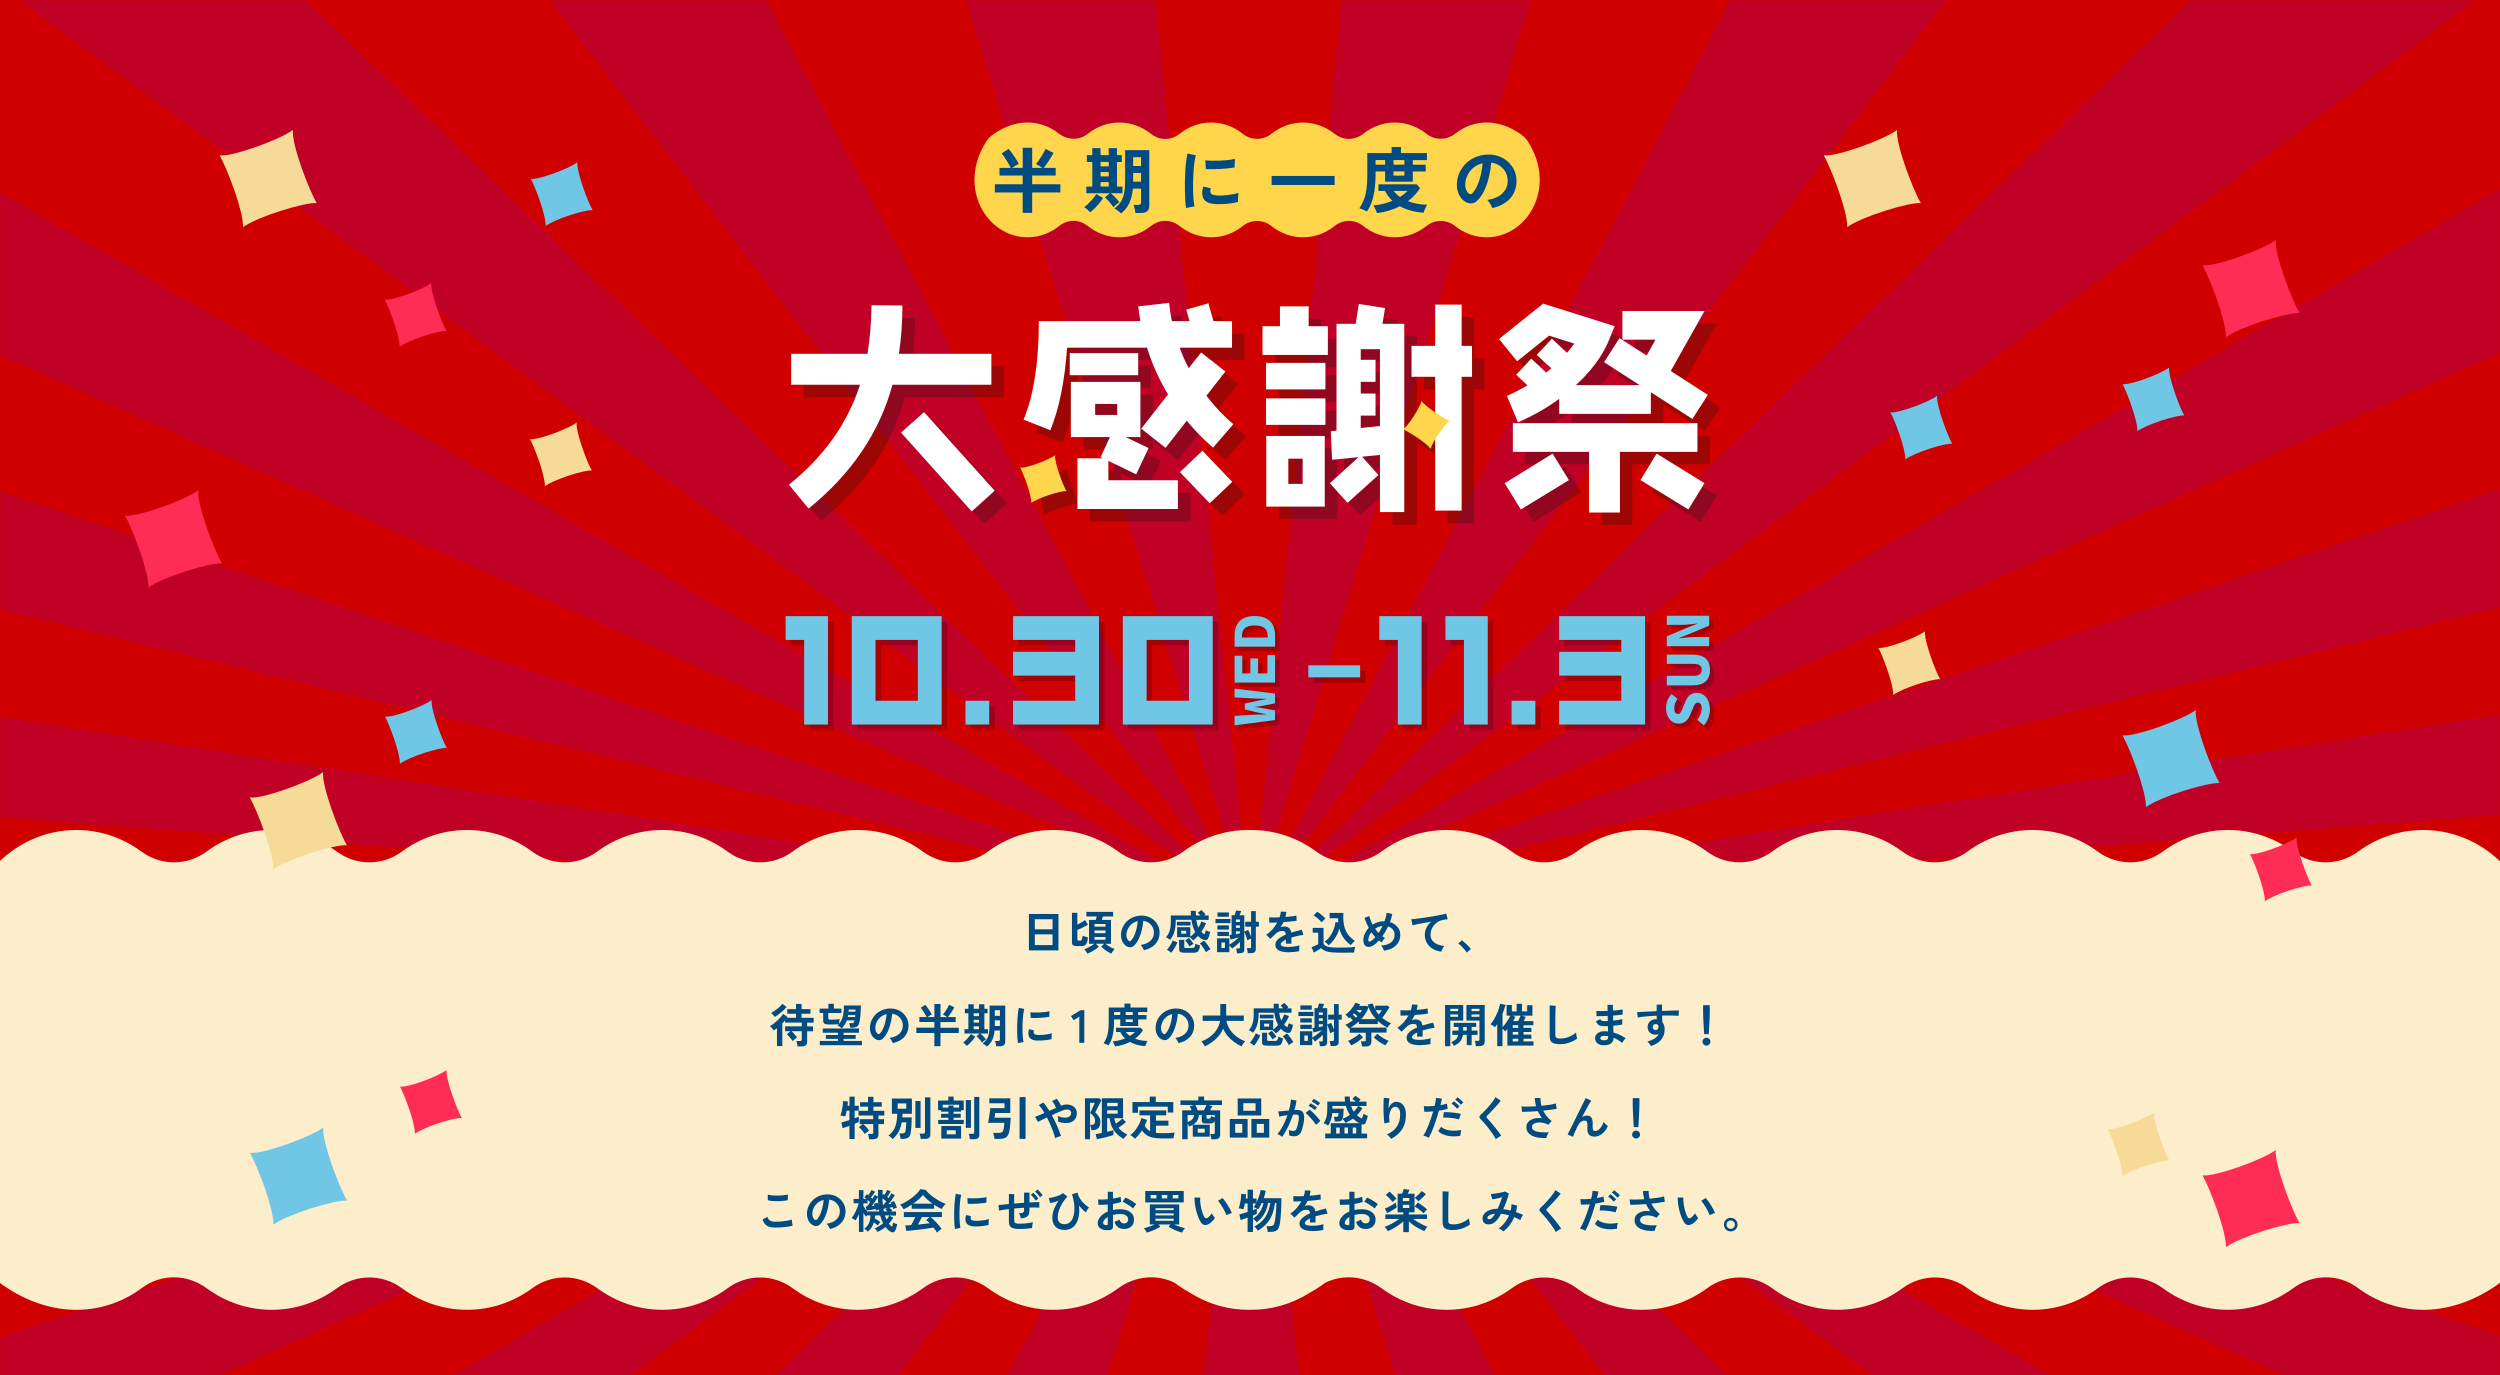 <?xml version="1.0" encoding="UTF-8"?>
<svg xmlns="http://www.w3.org/2000/svg" xmlns:xlink="http://www.w3.org/1999/xlink" viewBox="0 0 1000 550">
  <defs>
    <style>
      .cls-1 {
        fill: #fcedcb;
        fill-rule: evenodd;
      }

      .cls-2 {
        fill: none;
      }

      .cls-3 {
        mask: url(#mask);
      }

      .cls-4 {
        mix-blend-mode: multiply;
        opacity: .2;
      }

      .cls-5 {
        fill: #004b82;
      }

      .cls-6 {
        isolation: isolate;
      }

      .cls-7 {
        fill: #231815;
      }

      .cls-8 {
        fill: #fff;
      }

      .cls-9 {
        fill: #c00025;
      }

      .cls-10 {
        fill: #f6db98;
      }

      .cls-11 {
        opacity: .3;
      }

      .cls-12 {
        fill: #70c6e5;
      }

      .cls-13 {
        fill: #ffd54c;
      }

      .cls-14 {
        fill: #d00000;
      }

      .cls-15 {
        fill: #ff2c55;
      }

      .cls-16 {
        clip-path: url(#clippath);
      }
    </style>
    <clipPath id="clippath">
      <rect class="cls-2" width="1000" height="550"/>
    </clipPath>
    <mask id="mask" x="-396" y="-185.17" width="1792.75" height="1102.11" maskUnits="userSpaceOnUse">
      <g id="mask0_2951_320" data-name="mask0 2951 320">
        <path class="cls-8" d="M1000,0H0v683h1000V0Z"/>
      </g>
    </mask>
  </defs>
  <g class="cls-6">
    <g id="_レイヤー_1" data-name="レイヤー 1">
      <g class="cls-16">
        <g>
          <rect class="cls-8" width="1000" height="550"/>
          <path class="cls-14" d="M1000,0H0v683h1000V0Z"/>
          <g class="cls-3">
            <path class="cls-9" d="M500.43,916.94c-18.46,0-37.1-.35-55.44-1.05l54.35-544.29c.64.02,1.42.02,2.12,0l55.23,544.25c-18.62.72-37.54,1.08-56.25,1.08h-.01ZM333.41,907.34c-36.91-4.29-73.73-10.07-109.44-17.2L497.13,371.37c.27.05.54.1.84.13l-164.56,535.83ZM668.27,907.23l-165.48-535.72c.31-.03.59-.08.87-.14l273.99,518.6c-35.69,7.14-72.49,12.95-109.38,17.26h0ZM118.93,864.58c-33.88-9.81-67.1-21.05-98.74-33.42l475.08-460.34c.35.14.69.25,1.02.35L118.93,864.58ZM882.62,864.35l-378.15-493.18c.34-.1.68-.22,1.03-.35l475.72,460.09c-31.59,12.37-64.77,23.62-98.6,33.44h0ZM-70.74,790.5c-28.75-14.63-56.29-30.53-81.85-47.25L492.94,369.62c.36.24.75.47,1.16.67L-70.74,790.5ZM1072.05,790.22L506.66,370.29c.41-.21.8-.44,1.18-.68l645.98,373.33c-25.54,16.73-53.05,32.64-81.77,47.28h0ZM-224.24,690.09c-22.03-18.6-42.35-38.23-60.41-58.36L491.23,368.2c.21.23.45.46.72.69L-224.24,690.09ZM1225.43,689.73L508.83,368.88c.26-.22.5-.46.71-.68l776.27,263.1c-18.04,20.15-38.36,39.82-60.38,58.44ZM-332.8,569.02c-13.87-21.48-25.64-43.71-35-66.1l858.32-135.78c.07.17.16.33.26.49l-823.59,201.38h.01ZM1333.9,568.49l-823.93-200.86c.1-.16.19-.31.26-.48l858.58,135.17c-9.32,22.41-21.06,44.67-34.91,66.17ZM-388.93,434.76c-4.65-22.69-7.03-45.82-7.07-68.77l886.24-.6c0,.41.04.79.1,1.12l-879.27,68.25ZM1389.82,434.14l-879.4-67.63c.07-.34.1-.72.1-1.13v-.12.32l886.23-1.67v1.46c0,22.94-2.33,46.07-6.94,68.76h0ZM490.34,364.26l-879.52-67.03c4.61-22.91,11.64-45.85,20.88-68.18l858.83,134.57c-.08.19-.14.4-.19.64ZM510.42,364.24c-.05-.23-.11-.43-.19-.63l858.07-136.38c9.37,22.32,16.52,45.25,21.26,68.15l-879.14,68.85ZM490.78,363.14L-333.52,162.86c13.77-21.46,29.91-42.6,47.98-62.84L491.23,362.56c-.17.19-.32.39-.44.57h-.01ZM509.96,363.11c-.12-.18-.27-.38-.43-.56L1284.92,98.48c18.15,20.18,34.39,41.27,48.26,62.68l-823.22,201.95ZM491.93,361.89L-225.26,41.54c21.92-18.58,45.98-36.5,71.51-53.27L492.91,361.15c-.36.23-.69.48-.99.73h0ZM508.81,361.87c-.3-.25-.63-.5-.99-.73L1152.65-12.95c25.61,16.71,49.75,34.58,71.76,53.12L508.81,361.87ZM494.08,360.47L-72.06-59.06c28.74-14.68,59.27-28.4,90.75-40.75l476.56,459.76c-.39.15-.79.33-1.17.53h0ZM506.66,360.46c-.39-.19-.78-.38-1.18-.53L979.73-100.73c31.55,12.3,62.16,25.95,90.99,40.59L506.66,360.46ZM496.28,359.6L117.22-133.32c33.94-9.88,69.23-18.52,104.91-25.69L497.12,359.39c-.28.06-.56.12-.84.21h0ZM504.46,359.59c-.28-.08-.55-.15-.82-.2L775.8-159.57c35.74,7.1,71.11,15.68,105.12,25.5l-376.47,493.67h0ZM497.97,359.26L331.49-176.35c36.68-4.31,74.22-7.25,111.58-8.71l56.23,544.21c-.49.02-.93.05-1.33.1h0ZM502.77,359.26c-.4-.05-.86-.08-1.36-.1l53.36-544.33c37.35,1.39,74.9,4.24,111.59,8.48l-163.59,535.94Z"/>
          </g>
          <g class="cls-4">
            <path d="M333.36,292h-9.52v-33.85h-7.4v-9.52h16.92v43.37Z"/>
            <path d="M342.88,248.63h35.96v43.37h-35.96v-43.37ZM369.32,282.48v-24.33h-16.92v24.33h16.92Z"/>
            <path d="M397.88,282.48v9.52h-9.52v-9.52h9.52Z"/>
            <path d="M441.78,292h-34.38v-9.52h24.86v-10.05h-24.86v-9.52h24.86v-4.76h-24.86v-9.52h34.38v43.37Z"/>
            <path d="M451.3,248.63h35.96v43.37h-35.96v-43.37ZM477.75,282.48v-24.33h-16.92v24.33h16.92Z"/>
            <path d="M525.51,273.12v-4.81h20.73v4.81h-20.73Z"/>
            <path d="M570.83,292h-9.52v-33.85h-7.4v-9.52h16.92v43.37Z"/>
            <path d="M597.28,292h-9.52v-33.85h-7.4v-9.52h16.92v43.37Z"/>
            <path d="M616.32,282.48v9.52h-9.52v-9.52h9.52Z"/>
            <path d="M660.22,292h-34.38v-9.52h24.86v-10.05h-24.86v-9.52h24.86v-4.76h-24.86v-9.52h34.38v43.37Z"/>
          </g>
          <path class="cls-12" d="M331.18,289.82h-9.52v-33.85h-7.4v-9.52h16.92v43.37Z"/>
          <path class="cls-12" d="M340.7,246.45h35.96v43.37h-35.96v-43.37ZM367.14,280.3v-24.33h-16.93v24.33h16.93Z"/>
          <path class="cls-12" d="M395.7,280.3v9.52h-9.52v-9.52h9.52Z"/>
          <path class="cls-12" d="M439.6,289.82h-34.38v-9.52h24.86v-10.05h-24.86v-9.52h24.86v-4.76h-24.86v-9.52h34.38v43.37Z"/>
          <path class="cls-12" d="M449.12,246.45h35.96v43.37h-35.96v-43.37ZM475.57,280.3v-24.33h-16.92v24.33h16.92Z"/>
          <path class="cls-12" d="M523.33,270.94v-4.81h20.73v4.81h-20.73Z"/>
          <path class="cls-12" d="M568.65,289.82h-9.52v-33.85h-7.4v-9.52h16.92v43.37Z"/>
          <path class="cls-12" d="M595.1,289.82h-9.52v-33.85h-7.4v-9.52h16.92v43.37Z"/>
          <path class="cls-12" d="M614.14,280.3v9.52h-9.52v-9.52h9.52Z"/>
          <path class="cls-12" d="M658.04,289.82h-34.38v-9.52h24.86v-10.05h-24.86v-9.52h24.86v-4.76h-24.86v-9.52h34.38v43.37Z"/>
          <g class="cls-4">
            <path d="M495.58,291.89v-3.81l8.62-.48c1.38-.04,2.61-.07,4.06-.09v-.09c-1.45-.23-2.69-.53-4.05-.79l-4.52-1.09v-2.35l4.52-1.02c1.32-.26,2.57-.55,4.05-.79v-.1c-1.49-.03-2.71-.04-4.05-.08l-8.63-.46v-3.56l16.2,2.01v3.91l-5.02.96c-1.03.19-2.12.38-3.09.44v.07c.97.1,2.07.23,3.09.43l5.02.93v3.82l-16.2,2.14h0Z"/>
            <path d="M495.58,274.78v-10.73h3.07v7.07h3.24v-6.01h3.08v6.01h3.73v-7.32h3.07v10.98h-16.2Z"/>
            <path d="M495.58,260.41v-4.47c0-4.7,2.46-7.79,8.02-7.79s8.17,3.09,8.17,7.58v4.68h-16.19ZM508.82,256.14c0-2.52-1.35-4.23-5.22-4.23s-5.07,1.71-5.07,4.23v.61h10.29v-.61h0Z"/>
          </g>
          <path class="cls-12" d="M493.83,290.14v-3.81l8.62-.48c1.38-.04,2.61-.07,4.06-.09v-.09c-1.45-.23-2.69-.53-4.06-.79l-4.52-1.09v-2.35l4.52-1.02c1.32-.26,2.57-.55,4.06-.79v-.1c-1.49-.03-2.71-.04-4.06-.08l-8.63-.46v-3.56l16.2,2.01v3.91l-5.02.97c-1.03.19-2.12.38-3.09.44v.07c.97.1,2.07.23,3.09.43l5.02.93v3.82l-16.2,2.14h0Z"/>
          <path class="cls-12" d="M493.84,273.04v-10.74h3.07v7.07h3.24v-6.01h3.08v6.01h3.73v-7.32h3.07v10.98h-16.2Z"/>
          <path class="cls-12" d="M493.84,258.67v-4.48c0-4.7,2.46-7.79,8.02-7.79s8.17,3.09,8.17,7.58v4.68h-16.19ZM507.08,254.4c0-2.52-1.35-4.23-5.22-4.23s-5.07,1.71-5.07,4.23v.61h10.29v-.61h0Z"/>
          <g class="cls-4">
            <path d="M683.3,291.89l-2.64-2.2c1.05-1.28,1.77-2.87,1.77-4.51s-.63-2.38-1.46-2.38c-1.22,0-1.52,1.01-2.19,2.62l-.95,2.21c-.71,1.88-2.15,3.6-4.63,3.6-2.81,0-5.05-2.53-5.05-6.22,0-2.04.76-4.1,2.22-5.64l2.42,1.93c-.86,1.19-1.33,2.25-1.33,3.91,0,1.27.52,2.13,1.52,2.13s1.39-1.14,2-2.76l.88-2.07c.83-2.22,2.22-3.62,4.61-3.62,2.82,0,5.26,2.37,5.26,6.57,0,2.29-.84,4.66-2.45,6.46h0Z"/>
            <path d="M678.9,275.91h-10.43v-3.85h10.83c2.03,0,3.14-.75,3.14-2.35s-1.11-2.4-3.14-2.4h-10.83v-3.71h10.43c4.41,0,6.85,1.98,6.85,6.1s-2.44,6.2-6.85,6.2Z"/>
            <path d="M668.47,260.22v-3.94l8.43-3.57,3.73-1.45v-.09c-1.79.17-4.16.53-6.16.53h-5.99v-3.66h16.96v3.94l-8.46,3.57-3.71,1.45v.09c1.88-.17,4.15-.53,6.15-.53h6.02v3.66h-16.96Z"/>
          </g>
          <path class="cls-12" d="M681.55,290.14l-2.64-2.21c1.05-1.28,1.77-2.87,1.77-4.51s-.63-2.38-1.46-2.38c-1.22,0-1.52,1.01-2.19,2.62l-.95,2.21c-.71,1.88-2.15,3.6-4.63,3.6-2.81,0-5.05-2.53-5.05-6.22,0-2.04.76-4.1,2.22-5.64l2.42,1.93c-.86,1.19-1.33,2.25-1.33,3.91,0,1.27.52,2.13,1.52,2.13s1.39-1.14,2-2.76l.88-2.07c.83-2.22,2.22-3.62,4.61-3.62,2.82,0,5.26,2.37,5.26,6.57,0,2.29-.84,4.66-2.45,6.46h0Z"/>
          <path class="cls-12" d="M677.16,274.16h-10.43v-3.85h10.83c2.03,0,3.14-.75,3.14-2.35s-1.11-2.4-3.14-2.4h-10.83v-3.71h10.43c4.4,0,6.84,1.98,6.84,6.1s-2.44,6.19-6.84,6.19Z"/>
          <path class="cls-12" d="M666.72,258.47v-3.94l8.43-3.57,3.73-1.45v-.09c-1.79.17-4.17.53-6.16.53h-5.99v-3.66h16.96v3.94l-8.46,3.57-3.71,1.45v.09c1.88-.17,4.15-.53,6.15-.53h6.02v3.66h-16.96Z"/>
          <g class="cls-11">
            <path class="cls-7" d="M361.99,158.89c-5.21,19.16-16.43,35.68-33.56,49.54l-7.86-9.54c14.04-11.3,23.49-24.64,28.44-40.01h-27.55v-12.36h30.55c.97-6.09,1.5-12.54,1.59-19.43l12.36.09c0,6.62-.44,13.07-1.41,19.34h37v12.36h-39.56,0ZM393.69,209.58l-28.26-31.53,9.18-8.21,28.26,31.44-9.18,8.3h0Z"/>
            <path class="cls-7" d="M491.01,133.46h6.8v10.6h-20.93c.97,2.82,2.21,5.56,3.62,8.21l4.95-6.27,9.71,7.6-7.6,9.71c3.18,4.15,6.8,7.95,10.77,11.39l-8.12,9.36c-3.8-3.27-7.33-6.89-10.51-10.77l-8.48,10.86-9.71-7.68,10.69-13.69c-3.53-5.92-6.36-12.1-8.39-18.72h-31.97c-.97,13.51-3.18,24.46-6.71,33.03l-10.69-4.24c4.06-9.8,6.09-22.96,6.09-39.38h40.62c-.35-1.94-.62-3.89-.88-5.92l12.36-1.41c.27,2.47.62,4.95,1.15,7.33h6.01M432.9,155.09v-8.83h27.38v8.83h-27.38ZM435.99,208.61v-20.31h10.15l-.88-.44,3.71-8.04h-15.63v-22.08h27.82v22.08h-5.92l9.18,4.41-4.95,10.51-11.13-5.39v7.77h27.82v11.48h-40.18ZM451.89,166.57h-8.83v4.41h8.83v-4.41ZM488.89,206.31l-11.92-12.45,9.01-8.57,11.92,12.45-9.01,8.57Z"/>
            <path class="cls-7" d="M510,146.97v-11.48h6.98v-7.95h11.48v7.95h7.68v11.48h-26.14ZM511.41,160.75v-10.6h23.76v10.6h-23.76ZM511.41,174.96v-10.6h23.76v10.6h-23.76ZM511.5,207.64v-28.26h23.4v28.26h-23.4ZM526.07,188.47h-5.74v10.07h5.74v-10.07ZM566.69,170.46v39.38h-9.71v-22.87l-7.15.71,6.53,7.33-12.36,11.13-7.06-7.86,11.48-10.42-10.6,1.06-.53-11.39,2.3-.27v-42.74h7.68l1.24-7.95,10.51,1.68-1.06,6.27h8.74v35.94h0ZM579.06,171.52v-15.81h-9.45v-12.36h9.45v-16.51h10.6v16.51h4.15v12.36h-4.15v53.52h-10.6v-37.71ZM556.98,144.67h-7.68v4.24h5.91v8.83h-5.91v4.68h5.91v8.83h-5.91v4.95l7.68-.79v-30.73Z"/>
            <path class="cls-7" d="M681.94,172.58l-16.6-10.69v8.66h-36.65v-6.01c-5.21,3.8-10.69,6.89-16.51,9.36l-4.41-10.51c2.74-1.24,5.47-2.65,8.21-4.24l-4.51-4.24,6.01-6.45,6.01,5.56,2.03-1.68-5.83-5.39,6.09-6.45,6.01,5.65c1.06-1.24,2.03-2.47,2.92-3.71l-10.07-3.18-12.8,10.25-7.24-8.92,17.66-14.13,28.61,9.01c-.62,1.5-1.41,3.44-2.38,5.83-2.65,6.27-7.06,12.19-13.16,17.75h25.52l-14.22-9.18,6.18-9.62,10.86,6.98,3.53-6.36h-13.24v-11.48h32.85l-13.51,24.02,14.84,9.54-6.18,9.63h0ZM613.32,208.79l-6.45-10.51,19.16-11.83,6.53,10.6-19.25,11.75h0ZM652.97,185.74v24.28h-12.36v-24.28h-30.47v-11.48h73.83v11.48h-31ZM680.35,208.79l-19.16-11.75,6.45-10.6,19.16,11.83-6.45,10.51h0Z"/>
            <path class="cls-7" d="M573.65,165.39c-.66,2.58-5.54,10.3-7.43,11.31,2.24.99,9.17,5.33,11.03,7.82.82-2.95,5.82-10,7.63-11.17-2.15-.84-9.87-5.72-11.22-7.96Z"/>
            <path class="cls-7" d="M427.03,187.08c-2.28,1.82-11.65,5.35-13.97,4.98,1.3,2.35,4.5,10.71,4.48,14.12,2.66-2.04,11.69-4.9,14.04-4.73-1.33-2.15-4.85-11.52-4.55-14.37Z"/>
            <path class="cls-7" d="M488.37,126.31l-8.88,2.52,3.04,10.72,8.88-2.52-3.05-10.72Z"/>
          </g>
          <g>
            <path class="cls-8" d="M356.99,153.89c-5.21,19.16-16.43,35.68-33.56,49.54l-7.86-9.54c14.04-11.3,23.49-24.64,28.44-40.01h-27.55v-12.36h30.55c.97-6.09,1.5-12.54,1.59-19.43l12.36.09c0,6.62-.44,13.07-1.41,19.34h37v12.36h-39.56,0ZM388.69,204.58l-28.26-31.53,9.18-8.21,28.26,31.44-9.18,8.3h0Z"/>
            <path class="cls-8" d="M486.01,128.46h6.8v10.6h-20.93c.97,2.82,2.21,5.56,3.62,8.21l4.95-6.27,9.71,7.6-7.6,9.71c3.18,4.15,6.8,7.95,10.77,11.39l-8.12,9.36c-3.8-3.27-7.33-6.89-10.51-10.77l-8.48,10.86-9.71-7.68,10.69-13.69c-3.53-5.92-6.36-12.1-8.39-18.72h-31.97c-.97,13.51-3.18,24.46-6.71,33.03l-10.69-4.24c4.06-9.8,6.09-22.96,6.09-39.38h40.62c-.35-1.94-.62-3.89-.88-5.92l12.36-1.41c.27,2.47.62,4.95,1.15,7.33h6.01M427.9,150.09v-8.83h27.38v8.83h-27.38ZM430.99,203.61v-20.31h10.15l-.88-.44,3.71-8.04h-15.63v-22.08h27.82v22.08h-5.92l9.18,4.41-4.95,10.51-11.13-5.39v7.77h27.82v11.48h-40.18ZM446.89,161.57h-8.83v4.41h8.83v-4.41ZM483.89,201.31l-11.92-12.45,9.01-8.57,11.92,12.45-9.01,8.57Z"/>
            <path class="cls-8" d="M505,141.97v-11.48h6.98v-7.95h11.48v7.95h7.68v11.48h-26.14ZM506.41,155.75v-10.6h23.76v10.6h-23.76ZM506.41,169.96v-10.6h23.76v10.6h-23.76ZM506.5,202.64v-28.26h23.4v28.26h-23.4ZM521.07,183.48h-5.74v10.07h5.74v-10.07ZM561.7,165.46v39.38h-9.71v-22.87l-7.15.71,6.53,7.33-12.36,11.13-7.06-7.86,11.48-10.42-10.6,1.06-.53-11.39,2.3-.27v-42.74h7.68l1.24-7.95,10.51,1.68-1.06,6.27h8.74v35.94h0ZM574.06,166.52v-15.81h-9.45v-12.36h9.45v-16.51h10.6v16.51h4.15v12.36h-4.15v53.52h-10.6v-37.71ZM551.98,139.67h-7.68v4.24h5.91v8.83h-5.91v4.68h5.91v8.83h-5.91v4.95l7.68-.79v-30.73Z"/>
            <path class="cls-8" d="M676.94,167.58l-16.6-10.69v8.66h-36.65v-6.01c-5.21,3.8-10.69,6.89-16.51,9.36l-4.41-10.51c2.74-1.24,5.47-2.65,8.21-4.24l-4.51-4.24,6.01-6.45,6.01,5.56,2.03-1.68-5.83-5.39,6.09-6.45,6.01,5.65c1.06-1.24,2.03-2.47,2.92-3.71l-10.07-3.18-12.8,10.25-7.24-8.92,17.66-14.13,28.61,9.01c-.62,1.5-1.41,3.44-2.38,5.83-2.65,6.27-7.06,12.19-13.16,17.75h25.52l-14.22-9.18,6.18-9.62,10.86,6.98,3.53-6.36h-13.24v-11.48h32.85l-13.51,24.02,14.84,9.54-6.18,9.63h0ZM608.32,203.79l-6.45-10.51,19.16-11.83,6.53,10.6-19.25,11.75h0ZM647.97,180.74v24.28h-12.36v-24.28h-30.47v-11.48h73.83v11.48h-31ZM675.35,203.79l-19.16-11.75,6.45-10.6,19.16,11.83-6.45,10.51h0Z"/>
            <path class="cls-13" d="M568.65,160.39c-.66,2.58-5.54,10.3-7.43,11.31,2.24.99,9.17,5.33,11.03,7.82.82-2.95,5.82-10,7.63-11.17-2.15-.84-9.87-5.72-11.22-7.96Z"/>
            <path class="cls-13" d="M422.03,182.08c-2.28,1.82-11.65,5.35-13.97,4.98,1.3,2.35,4.5,10.71,4.48,14.12,2.66-2.04,11.69-4.9,14.04-4.73-1.33-2.15-4.85-11.52-4.55-14.37Z"/>
            <path class="cls-8" d="M483.37,121.31l-8.88,2.52,3.04,10.72,8.88-2.52-3.05-10.72Z"/>
          </g>
          <path class="cls-1" d="M-2.54,347c8.3-9.24,20.05-15,33.07-15,9.69,0,18.67,3.19,26.05,8.62,7.8,5.75,18.24,5.75,26.04,0,7.38-5.44,16.36-8.62,26.05-8.62s18.67,3.19,26.05,8.62c7.8,5.75,18.24,5.75,26.04,0,7.38-5.44,16.36-8.62,26.05-8.62s18.67,3.19,26.05,8.62c7.8,5.75,18.24,5.75,26.04,0,7.38-5.44,16.36-8.62,26.05-8.62s18.67,3.19,26.05,8.62c7.8,5.75,18.24,5.75,26.04,0,7.38-5.44,16.36-8.62,26.05-8.62s18.67,3.19,26.05,8.62c7.8,5.75,18.24,5.75,26.04,0,7.38-5.44,16.36-8.62,26.05-8.62s18.67,3.19,26.05,8.62c7.8,5.75,18.24,5.75,26.04,0,7.38-5.44,16.36-8.62,26.05-8.62.18,0,.37,0,.55,0,.18,0,.37,0,.55,0,9.69,0,18.67,3.19,26.05,8.62,7.8,5.75,18.24,5.75,26.04,0,7.38-5.44,16.36-8.62,26.05-8.62s18.67,3.19,26.05,8.62c7.8,5.75,18.24,5.75,26.04,0,7.38-5.44,16.36-8.62,26.05-8.62s18.67,3.19,26.05,8.62c7.8,5.75,18.24,5.75,26.04,0,7.38-5.44,16.36-8.62,26.05-8.62s18.67,3.19,26.05,8.62c7.8,5.75,18.24,5.75,26.04,0,7.38-5.44,16.36-8.62,26.05-8.62s18.67,3.19,26.05,8.62c7.8,5.75,18.24,5.75,26.04,0,7.38-5.44,16.36-8.62,26.05-8.62s18.67,3.19,26.05,8.62c7.8,5.75,18.24,5.75,26.04,0,7.38-5.44,16.36-8.62,26.05-8.62,13.03,0,24.77,5.76,33.08,15h244.62v163h-243.78c-1.27,1.48-2.72,2.8-4.3,3.9h.02c-20.31,14.18-41.27,12.13-55.88,1.24-7.69-5.74-18.11-5.52-25.83.16-7.38,5.43-16.36,8.62-26.04,8.62s-18.67-3.19-26.05-8.62c-7.8-5.75-18.24-5.75-26.04,0-7.38,5.44-16.36,8.62-26.05,8.62s-18.67-3.19-26.05-8.62c-7.8-5.75-18.24-5.75-26.04,0-7.38,5.44-16.36,8.62-26.05,8.62s-18.67-3.19-26.05-8.62c-7.8-5.75-18.24-5.75-26.04,0-7.38,5.44-16.36,8.62-26.05,8.62s-18.67-3.19-26.05-8.62c-7.8-5.75-18.24-5.75-26.04,0-7.38,5.44-16.36,8.62-26.05,8.62s-18.66-3.19-26.05-8.62c-6.67-4.92-15.35-5.74-22.55-2.18-.34.27-.69.53-1.05.78h.02c-1.79,1.25-3.59,2.38-5.39,3.38-6.92,4.31-15.02,6.75-23.67,6.64-8.65.11-16.75-2.33-23.68-6.64-1.8-1-3.6-2.13-5.39-3.38-.36-.25-.72-.52-1.07-.8-7.19-3.54-15.85-2.7-22.51,2.2-7.38,5.43-16.36,8.62-26.05,8.62s-18.67-3.19-26.05-8.62c-7.8-5.75-18.24-5.75-26.04,0-7.38,5.44-16.36,8.62-26.05,8.62s-18.67-3.19-26.05-8.62c-7.8-5.75-18.24-5.75-26.04,0-7.38,5.44-16.36,8.62-26.05,8.62s-18.67-3.19-26.05-8.62c-7.8-5.75-18.24-5.75-26.04,0-7.38,5.44-16.36,8.62-26.05,8.62s-18.67-3.19-26.05-8.62c-7.8-5.75-18.24-5.75-26.04,0-7.38,5.44-16.36,8.62-26.05,8.62s-18.66-3.19-26.04-8.62c-7.73-5.69-18.14-5.9-25.83-.16-14.6,10.89-35.56,12.95-55.88-1.24-1.58-1.11-3.03-2.42-4.31-3.9h-164.61v-163H-2.54Z"/>
          <path class="cls-13" d="M608.75,54c-9.65-7.07-19.63-6.04-26.51-.65-3.5,2.74-8.22,2.92-11.7.15-3.53-2.82-7.89-4.49-12.61-4.49s-9.08,1.67-12.61,4.49c-3.4,2.72-8.1,2.72-11.51,0-3.41-2.72-7.89-4.49-12.61-4.49s-9.08,1.67-12.61,4.49c-3.4,2.72-8.1,2.72-11.51,0-3.53-2.82-7.89-4.49-12.61-4.49s-9.08,1.67-12.61,4.49c-3.53,2.82-8.1,2.72-11.51,0-3.4-2.72-7.89-4.49-12.61-4.49s-9.08,1.67-12.61,4.49c-3.47,2.78-8.19,2.59-11.69-.15-6.88-5.38-16.86-6.42-26.51.65-.99.72-1.85,1.65-2.52,2.72-11.61,18.5.37,38.2,16.6,38.2,4.72,0,9.08-1.67,12.61-4.49,3.53-2.82,8.1-2.72,11.51,0,3.53,2.82,7.89,4.49,12.61,4.49s9.08-1.67,12.61-4.49c3.53-2.82,8.1-2.72,11.51,0,3.4,2.72,7.89,4.49,12.61,4.49s9.08-1.67,12.61-4.49c3.4-2.72,8.1-2.72,11.51,0,3.53,2.82,7.89,4.49,12.61,4.49s9.08-1.67,12.61-4.49c3.53-2.82,8.1-2.72,11.51,0,3.53,2.82,7.89,4.49,12.61,4.49s9.08-1.67,12.61-4.49c3.4-2.72,8.1-2.72,11.51,0,3.53,2.82,7.89,4.49,12.61,4.49,16.23,0,28.21-19.7,16.6-38.2-.67-1.07-1.53-1.99-2.52-2.72h0Z"/>
          <path class="cls-5" d="M409.07,85.13v-8.15h-11.13v-3.27h11.13v-3.5h-9.27v-3.07h4.51c-.29-.57-.64-1.22-1.06-1.94-.42-.72-.86-1.42-1.32-2.11-.46-.69-.89-1.25-1.29-1.69l2.79-1.84c.44.48.91,1.07,1.42,1.78.51.71,1,1.43,1.48,2.17.48.73.87,1.42,1.17,2.05-.42.19-.88.44-1.38.73-.5.3-.93.58-1.29.85h4.25v-8.04h3.79v8.04h4.02c-.35-.25-.76-.52-1.26-.83-.5-.31-.92-.54-1.26-.69.42-.48.88-1.09,1.38-1.82.5-.74.97-1.49,1.42-2.25.45-.76.8-1.42,1.05-1.98l3.21,1.61c-.27.5-.64,1.12-1.11,1.88-.47.76-.96,1.5-1.46,2.24-.51.74-.96,1.35-1.36,1.85h4.76v3.07h-9.39v3.5h11.28v3.27h-11.28v8.15h-3.79Z"/>
          <path class="cls-5" d="M436.04,84.93c-.3-.36-.69-.75-1.16-1.16-.47-.41-.88-.71-1.22-.9.32-.21.71-.52,1.16-.93.45-.41.91-.87,1.39-1.38.48-.51.92-1.02,1.34-1.54.41-.52.73-.99.96-1.41l2.7,1.61c-.42.69-.94,1.4-1.55,2.14-.61.74-1.24,1.42-1.88,2.05-.64.63-1.22,1.14-1.74,1.52h0ZM445.36,82.89c-.27-.42-.6-.88-.99-1.38-.39-.5-.8-.97-1.22-1.42-.42-.45-.81-.83-1.17-1.13l1.95-1.66h-9.39v-2.67h2.38v-9.84h-2.18v-2.75h2.18v-2.79h3.3v2.79h3.27v-2.79h3.3v2.79h1.95v2.75h-1.95v9.84h2.21v2.67h-4.65c.36.29.76.65,1.19,1.08.43.43.85.87,1.25,1.32.4.45.72.85.95,1.19-.17.11-.41.29-.73.53-.31.24-.63.49-.93.76-.31.27-.55.51-.72.72h0ZM440.23,66.56h3.27v-1.78h-3.27v1.78ZM440.23,70.55h3.27v-1.72h-3.27v1.72ZM440.23,74.62h3.27v-1.78h-3.27v1.78ZM448.38,85.38c-.29-.33-.68-.69-1.19-1.08-.51-.39-.98-.71-1.42-.96,1.03-.72,1.86-1.56,2.5-2.51.63-.95,1.09-2.11,1.36-3.5s.42-3.09.42-5.09v-12.2h9.67v22.1c0,1.05-.27,1.82-.82,2.32-.55.5-1.44.75-2.68.75h-2.06c-.04-.48-.14-1.05-.29-1.71-.15-.66-.32-1.18-.49-1.56h1.89c.42,0,.72-.08.89-.24.17-.16.26-.41.26-.73v-5.54h-3.27c-.21,2.31-.7,4.27-1.45,5.87-.76,1.6-1.86,2.96-3.31,4.09h0ZM453.26,66.39h3.16v-3.5h-3.16v3.5ZM453.26,72.67h3.16v-3.5h-3.16v3.5Z"/>
          <path class="cls-5" d="M474.43,83.21c-.14-.79-.24-1.75-.31-2.89-.08-1.14-.13-2.38-.16-3.73-.03-1.35-.03-2.74,0-4.18.03-1.44.09-2.84.17-4.2.09-1.37.2-2.64.35-3.8.14-1.17.31-2.16.5-2.99l3.36.69c-.21.69-.39,1.58-.55,2.68-.15,1.1-.28,2.31-.37,3.61-.1,1.31-.16,2.65-.19,4.03-.03,1.38-.03,2.72.01,4.02.04,1.3.1,2.48.2,3.53.1,1.05.22,1.9.38,2.55l-3.39.66h0ZM486.63,81.66c-3.31-.1-5.19-1.18-5.62-3.24-.11-.52-.15-1.09-.11-1.72.04-.63.18-1.33.43-2.1l3.01.75c-.14.36-.21.69-.21.97,0,.29.02.55.1.78.25.69,1.26,1.06,3.04,1.12.86.02,1.79-.01,2.77-.1.99-.09,1.95-.21,2.9-.39.95-.17,1.77-.36,2.48-.57-.04.27-.08.63-.13,1.09-.05.46-.08.92-.1,1.39-.02.47-.02.86,0,1.16-.9.23-1.86.41-2.89.55-1.02.14-2.03.23-3.01.28-.98.05-1.87.06-2.65.04h0ZM482.33,67.65l-.2-3.53c.72.1,1.62.15,2.67.17,1.05.02,2.15,0,3.29-.04,1.14-.05,2.23-.14,3.27-.26,1.04-.12,1.91-.28,2.6-.47l-.14,3.47c-.76.14-1.65.25-2.67.36-1.01.1-2.06.19-3.14.24-1.08.06-2.11.09-3.1.1-.99,0-1.84,0-2.57-.04Z"/>
          <path class="cls-5" d="M508.64,73.99v-3.61h25.2v3.61h-25.2Z"/>
          <path class="cls-5" d="M546.75,84.61c-.25-.15-.57-.31-.96-.49-.39-.17-.78-.34-1.15-.49-.38-.15-.67-.27-.9-.34.75-1.07,1.35-2.21,1.82-3.41.47-1.2.81-2.6,1.03-4.17.22-1.58.33-3.43.33-5.55v-8.92h9.73v-2.44h3.73v2.44h10.39v2.81h-5.65v1.84h5.16v2.7h-5.16v4.08h-11.08v-4.08h-3.82v1.41c0,3.04-.27,5.81-.82,8.32-.55,2.51-1.43,4.61-2.65,6.31h0ZM550.77,85.24c-.1-.38-.29-.89-.57-1.51-.29-.62-.59-1.14-.89-1.56,2.77-.25,5.32-.86,7.64-1.84-1.21-1.15-2.18-2.47-2.93-3.96h-2.64v-2.64h15.27l1.38,1.52c-.63,1.01-1.36,1.96-2.18,2.82-.82.87-1.71,1.67-2.67,2.4,1.19.46,2.44.81,3.76,1.05,1.32.24,2.63.36,3.93.36-.15.19-.33.5-.53.92-.2.42-.39.85-.56,1.29-.17.44-.29.77-.35,1-1.91-.15-3.66-.45-5.24-.89-1.58-.44-2.99-1.01-4.23-1.72-1.4.73-2.87,1.32-4.42,1.78-1.55.46-3.14.79-4.76.98ZM550.22,65.87h3.82v-1.84h-3.82v1.84ZM557.4,65.87h4.36v-1.84h-4.36v1.84ZM557.4,70.23h4.36v-1.66h-4.36v1.66ZM559.98,78.78c.57-.34,1.12-.72,1.64-1.14.52-.41.99-.84,1.44-1.27h-5.6c.71.94,1.55,1.74,2.52,2.41Z"/>
          <path class="cls-5" d="M596.89,83.26c-.07-.31-.22-.67-.43-1.09-.21-.42-.45-.83-.73-1.22-.28-.39-.55-.71-.82-.96,2.62-.4,4.61-1.26,5.98-2.57,1.37-1.31,2.09-2.85,2.17-4.64.07-1.41-.18-2.68-.77-3.79-.59-1.11-1.4-2.01-2.42-2.7-1.03-.69-2.15-1.1-3.37-1.24-.15,1.78-.44,3.6-.86,5.45-.42,1.86-.99,3.6-1.71,5.22-.72,1.63-1.59,3-2.63,4.13-.79.84-1.55,1.33-2.28,1.46-.74.14-1.52.03-2.34-.31-.8-.34-1.51-.89-2.12-1.64-.61-.75-1.08-1.63-1.41-2.65-.33-1.02-.46-2.12-.4-3.29.1-1.74.51-3.34,1.24-4.78.73-1.44,1.7-2.69,2.93-3.75,1.22-1.05,2.63-1.85,4.22-2.38,1.59-.54,3.28-.76,5.08-.66,1.45.08,2.82.4,4.1.98,1.28.58,2.41,1.36,3.37,2.37.97,1,1.71,2.17,2.24,3.49.52,1.32.74,2.76.65,4.33-.14,2.62-1.05,4.82-2.75,6.59-1.7,1.77-4.01,2.98-6.92,3.63h0ZM587.56,77.46c.21.15.43.23.66.23s.46-.11.69-.34c.69-.69,1.32-1.66,1.91-2.93.59-1.26,1.07-2.69,1.46-4.27.39-1.59.65-3.2.76-4.85-1.32.31-2.49.86-3.51,1.66-1.03.8-1.83,1.78-2.43,2.91-.59,1.14-.93,2.39-1,3.75-.04.9.08,1.68.36,2.34.28.66.65,1.16,1.1,1.51h0Z"/>
          <path class="cls-5" d="M411.56,380.16v-14.57h11.82v14.57h-11.82ZM413.92,371.72h7.1v-4.02h-7.1v4.02ZM413.92,378.04h7.1v-4.3h-7.1v4.3Z"/>
          <path class="cls-5" d="M430.65,378.43c-.66,0-1.13-.11-1.42-.32-.29-.22-.44-.59-.44-1.12v-11.87h2.15v4.74c.51-.25,1.04-.54,1.6-.86.56-.33,1.05-.64,1.47-.96l1.19,1.8c-.4.25-.85.5-1.35.77-.5.27-1.01.51-1.5.75-.5.23-.97.44-1.4.62v3.81c0,.16.03.28.09.34.06.07.19.1.39.1h.57c.24,0,.41-.04.53-.1.12-.07.21-.24.29-.51.07-.27.15-.72.23-1.34.27.12.61.25,1.01.37.4.12.77.23,1.12.31-.09.95-.24,1.68-.44,2.18-.21.5-.5.84-.86,1.02-.37.18-.83.27-1.4.27h-1.83ZM434.98,381.48c-.11-.25-.3-.55-.56-.91-.26-.36-.5-.65-.7-.86.36-.11.79-.29,1.29-.53.5-.24,1-.51,1.48-.82.49-.3.9-.59,1.24-.85h-2.12v-9.55h2.69c.06-.21.12-.44.2-.69.07-.25.12-.48.18-.69h-4.14v-1.84h10.7v1.84h-4.07c-.08.21-.15.44-.23.69-.08.25-.15.48-.21.69h3.66v9.55h-2.21c.31.26.67.53,1.09.8.42.27.85.53,1.3.75.44.23.86.41,1.25.55-.21.23-.44.52-.7.89-.26.37-.44.68-.54.93-.44-.17-.92-.41-1.41-.7-.5-.29-.98-.62-1.45-.99-.47-.37-.89-.73-1.24-1.11l1.19-1.14h-3.31l1.15,1.17c-.36.36-.8.72-1.32,1.08s-1.07.69-1.63.99c-.56.3-1.09.54-1.57.73h-.01ZM437.79,370.68h4.42v-1.08l-4.42-.02v1.1ZM437.79,373.28h4.42v-1.1h-4.42v1.1ZM437.79,375.9h4.42v-1.11h-4.42v1.11Z"/>
          <path class="cls-5" d="M457.56,380.1c-.05-.2-.14-.43-.28-.7-.14-.27-.3-.54-.47-.79-.18-.26-.36-.46-.53-.62,1.7-.26,2.99-.82,3.88-1.66.89-.85,1.36-1.85,1.4-3,.05-.92-.12-1.73-.5-2.45-.38-.72-.9-1.3-1.57-1.74-.66-.44-1.39-.71-2.18-.8-.1,1.15-.28,2.33-.56,3.53-.27,1.2-.64,2.33-1.11,3.38-.47,1.05-1.03,1.95-1.7,2.67-.51.55-1,.86-1.48.95-.48.09-.98.02-1.52-.21-.52-.23-.98-.57-1.37-1.06-.4-.48-.7-1.06-.91-1.72-.21-.66-.3-1.37-.26-2.13.06-1.13.33-2.16.8-3.09s1.1-1.74,1.89-2.43c.79-.68,1.7-1.2,2.73-1.54,1.03-.35,2.12-.49,3.29-.43.94.05,1.83.26,2.66.63.83.37,1.56.88,2.18,1.53.63.65,1.11,1.4,1.45,2.26.34.85.48,1.79.42,2.8-.09,1.7-.68,3.12-1.79,4.27-1.1,1.15-2.6,1.93-4.48,2.35ZM451.52,376.35c.14.1.28.15.43.15s.3-.08.44-.23c.44-.44.86-1.08,1.24-1.89.38-.82.69-1.74.95-2.77.25-1.03.42-2.08.49-3.14-.86.19-1.62.56-2.28,1.08-.66.52-1.19,1.15-1.57,1.89-.39.74-.6,1.54-.65,2.43-.02.59.05,1.09.23,1.51.18.43.42.75.71.98h.01Z"/>
          <path class="cls-5" d="M477.27,376.18c-.1-.12-.24-.27-.41-.44-.17-.17-.35-.34-.53-.5-.18-.16-.34-.28-.49-.35v-.02h-5v-3.98h5.28v3.79c.35-.25.69-.53,1.02-.85.34-.31.66-.65.96-1.01-.35-.62-.65-1.34-.92-2.15-.27-.81-.47-1.73-.62-2.74h-6.27v.57c0,1.45-.16,2.79-.49,4.01-.32,1.22-.9,2.37-1.74,3.43-.2-.17-.47-.37-.8-.57-.33-.21-.63-.36-.88-.44.43-.5.8-1.03,1.09-1.61.29-.57.51-1.25.65-2.02.14-.78.21-1.7.21-2.78v-2.34h8.03c-.04-.58-.05-1.19-.05-1.84h2.01c0,.65.02,1.26.05,1.84h1.82c-.41-.45-.76-.81-1.06-1.06l1.37-1.11c.27.2.57.47.91.82.34.35.6.65.8.91l-.57.44h1.82v1.76h-4.93c.16,1.21.44,2.25.83,3.12.25-.4.47-.81.67-1.22.2-.41.37-.83.5-1.25l1.92.7c-.51,1.2-1.16,2.36-1.95,3.45.37.39.8.72,1.28,1.01.09-.17.18-.41.29-.72.11-.31.2-.6.27-.88.21.11.5.23.85.36.36.13.66.22.89.27-.12.61-.25,1.12-.4,1.55s-.3.78-.46,1.07c-.17.36-.46.56-.86.61-.4.05-.84-.04-1.31-.26-.66-.28-1.28-.75-1.86-1.37-.31.35-.63.67-.95.98-.32.3-.66.58-1.01.83h0ZM468.42,381.09c-.23-.21-.5-.44-.83-.68-.33-.24-.62-.41-.83-.51.29-.28.6-.65.91-1.1.31-.44.6-.9.86-1.38.27-.48.46-.89.59-1.25l1.84.8c-.16.42-.38.89-.67,1.42-.28.53-.59,1.03-.91,1.52-.32.48-.64.88-.95,1.19h0ZM470.77,370.2v-1.49h5.44v1.49h-5.44ZM473.55,381.09c-.69,0-1.18-.11-1.47-.33-.28-.22-.43-.57-.43-1.07v-3.77h2.05v2.79c0,.17.04.3.13.37.09.08.26.11.52.11h2.41c.31,0,.56-.04.74-.12.18-.08.33-.24.43-.49.1-.25.17-.62.21-1.11.21.12.51.26.9.39.39.14.72.24.99.3-.12.87-.29,1.51-.5,1.92-.21.42-.49.69-.85.82-.36.13-.81.2-1.37.2h-3.77ZM472.49,373.47h1.99v-1.17h-1.99v1.17ZM475.77,378.6c-.11-.25-.26-.52-.46-.83-.19-.3-.4-.6-.61-.89-.22-.29-.42-.54-.6-.73l1.45-1.01c.34.35.68.75,1.04,1.21.36.46.63.85.82,1.17-.08.04-.22.12-.44.25-.22.13-.44.27-.67.43-.23.15-.41.29-.53.4h0ZM482.38,380.89c-.11-.24-.27-.52-.46-.85-.19-.33-.41-.66-.64-1.01-.24-.34-.47-.66-.7-.96-.24-.3-.44-.54-.63-.72l1.66-1.11c.25.23.54.54.86.96.33.41.65.85.96,1.29.31.44.57.84.77,1.19-.15.06-.34.17-.59.32-.24.15-.48.31-.7.47-.23.16-.41.3-.53.41Z"/>
          <path class="cls-5" d="M486.2,369.25v-1.66h5.99v1.66h-5.99ZM494.81,381.31c-.01-.16-.04-.37-.08-.62-.04-.25-.09-.49-.14-.73-.05-.24-.11-.42-.17-.56h.96c.21,0,.36-.04.46-.1.09-.07.14-.2.14-.4v-2.14c-.46.46-.98.93-1.56,1.43-.58.5-1.11.91-1.58,1.25-.1-.17-.25-.39-.47-.64-.22-.25-.43-.47-.62-.64v2.72h-4.92v-5.54h4.92v2.54c.4-.24.83-.52,1.29-.86.46-.34.93-.7,1.38-1.07.46-.37.86-.71,1.21-1.02-.34.1-.7.21-1.11.31-.41.11-.82.22-1.22.31-.4.1-.76.18-1.07.26l-.48-1.79c.12-.01.27-.03.42-.05.15-.02.31-.04.47-.06v-7.82h1.24c.11-.31.22-.64.31-1.01.1-.37.17-.65.23-.86l2.07.21c-.09.24-.19.5-.31.81-.12.3-.24.59-.38.86h1.92v6.54l1.54-.69c.21.36.42.8.63,1.33.21.53.39,1.02.54,1.5v-4.11h-2.33v-1.97h2.33v-4.24h1.89v4.24h1.23v1.97h-1.23v8.89c0,.61-.17,1.04-.52,1.31-.35.27-.87.4-1.56.4h-1.14c-.01-.17-.04-.4-.08-.66-.04-.27-.1-.53-.15-.78-.05-.25-.11-.45-.18-.58h1.1c.23,0,.38-.04.49-.11.1-.08.15-.23.15-.44v-3.25c-.24.09-.49.19-.77.31-.28.12-.52.25-.73.37-.14-.54-.31-1.13-.53-1.75-.22-.62-.44-1.15-.68-1.58v6.95c0,.54-.15.94-.46,1.19-.3.25-.77.37-1.4.37h-1.04v-.02ZM486.97,371.83v-1.67h4.59v1.67h-4.59ZM486.97,374.42v-1.67h4.59v1.67h-4.59ZM486.99,366.7v-1.71h4.57v1.71h-4.57ZM488.58,379.21h1.4v-2.19h-1.4v2.19ZM494.36,368.8h1.61v-.99h-1.61v.99ZM494.36,371.16h1.61v-1.01h-1.61v1.01ZM494.36,373.65c.31-.06.6-.12.88-.17.28-.05.52-.09.73-.13v-.83h-1.61v1.14h0Z"/>
          <path class="cls-5" d="M515.53,380.92c-1.02,0-1.93-.1-2.75-.3-.82-.2-1.46-.51-1.93-.96-.47-.44-.7-1.02-.7-1.74,0-.59.18-1.14.54-1.63.36-.49.85-.93,1.49-1.34.63-.4,1.35-.77,2.15-1.11v-.15c0-.43-.11-.75-.33-.96-.22-.2-.49-.32-.83-.34-.57-.04-1.11.04-1.63.24-.52.2-1.04.56-1.54,1.08-.15.15-.34.34-.57.57-.24.23-.47.46-.7.68-.24.23-.44.41-.62.56l-1.61-1.6c.87-.57,1.69-1.29,2.45-2.15.77-.87,1.42-1.79,1.95-2.77-.69.02-1.32.05-1.9.07-.57.02-1,.02-1.28.01l-.08-2.14c.42.04,1.01.05,1.76.05s1.56-.02,2.44-.05c.28-.82.44-1.59.49-2.31l2.21.11c-.04.66-.16,1.34-.37,2.05.92-.08,1.77-.16,2.56-.25.79-.1,1.39-.2,1.81-.33l.13,2.07c-.35.06-.8.12-1.35.19-.56.07-1.17.14-1.85.2-.67.06-1.37.12-2.07.17-.16.35-.34.7-.55,1.05-.21.36-.42.69-.64,1.01.5-.19,1-.3,1.5-.3.73,0,1.35.2,1.85.57.5.38.82,1.02.94,1.89.69-.24,1.4-.45,2.13-.64.72-.2,1.43-.37,2.11-.53l.63,2.05c-.87.12-1.71.28-2.53.45-.82.18-1.58.38-2.28.6v2.47h-2.2v-1.63c-.62.3-1.11.6-1.48.92-.37.31-.56.62-.56.9,0,.42.25.72.76.88.51.17,1.28.25,2.33.25.42,0,.89-.03,1.42-.08.53-.05,1.05-.13,1.58-.23.53-.09.99-.2,1.38-.31-.02.16-.05.4-.07.7s-.03.6-.03.9,0,.52.02.67c-.61.15-1.29.26-2.05.34-.76.08-1.46.12-2.12.12h0Z"/>
          <path class="cls-5" d="M535.27,381.05c-1.31,0-2.4-.07-3.27-.2-.87-.13-1.58-.33-2.14-.59-.56-.27-1.04-.6-1.43-.99-.22.16-.51.35-.86.57-.35.22-.71.43-1.08.65-.37.22-.69.4-.96.55l-.91-2.18c.25-.1.55-.22.9-.36.35-.14.7-.29,1.03-.44s.58-.28.74-.36v-4.63h-2.21v-1.93h4.33v6.28c.24.6.8,1.02,1.7,1.27.9.25,2.28.37,4.15.37,1.59,0,2.95-.03,4.09-.08,1.14-.05,2.06-.13,2.77-.23-.07.14-.13.35-.21.64-.08.29-.14.59-.18.9-.05.31-.08.56-.09.74-.35,0-.8,0-1.35.01-.56,0-1.15.01-1.77.02-.63,0-1.22.01-1.79.01h-1.45v-.02ZM528.67,368.92c-.22-.27-.52-.58-.89-.93-.37-.35-.76-.69-1.17-1.03-.41-.34-.79-.62-1.14-.83l1.4-1.43c.31.17.68.43,1.11.75.43.32.84.67,1.25,1.02.4.36.72.66.94.92-.11.1-.27.24-.47.44-.2.2-.4.39-.59.59-.2.2-.34.37-.44.5ZM531.46,378.13c-.21-.26-.46-.53-.75-.81-.29-.28-.58-.5-.86-.66.86-.6,1.58-1.32,2.18-2.18.6-.86,1.08-1.77,1.45-2.75.37-.98.6-1.95.72-2.9l1.11.16c-.02-.27-.04-.55-.05-.83-.01-.28-.02-.57-.02-.86h-3.38v-2.14h5.5c-.11,1.67-.05,3.19.18,4.56.24,1.37.7,2.6,1.41,3.69.7,1.09,1.7,2.07,2.98,2.93-.28.24-.58.53-.89.88-.31.35-.55.63-.73.83-1.09-.79-2.03-1.73-2.82-2.82-.79-1.08-1.38-2.36-1.76-3.84-.38,1.36-.93,2.61-1.65,3.74-.71,1.14-1.58,2.12-2.61,2.96h0Z"/>
          <path class="cls-5" d="M553.59,380.27c-.08-.28-.22-.63-.46-1.04-.23-.41-.47-.74-.72-1.01,1.76-.1,3.11-.53,4.04-1.28.93-.76,1.4-1.77,1.4-3.07,0-.79-.24-1.47-.7-2.05-.47-.57-1.11-.98-1.93-1.23-.67,1.45-1.43,2.77-2.28,3.96.37.27.73.5,1.08.67-.25.18-.5.45-.74.79-.25.34-.44.65-.57.92-.18-.1-.37-.21-.56-.33-.18-.12-.37-.24-.56-.38-.77.85-1.54,1.5-2.31,1.95-.69.41-1.34.6-1.94.59-.6-.02-1.08-.25-1.45-.69-.37-.44-.55-1.1-.55-1.96s.2-1.79.59-2.65c.4-.86.92-1.63,1.58-2.31-.37-.69-.7-1.39-.99-2.07-.29-.69-.53-1.33-.72-1.92l1.95-.78c.09.52.24,1.08.47,1.67.23.6.5,1.2.83,1.82.66-.43,1.35-.77,2.09-1.01.74-.24,1.49-.36,2.26-.36h.41c.21-.58.39-1.17.55-1.76.15-.59.26-1.15.33-1.68l2.23.56c-.11.53-.24,1.07-.4,1.61-.16.54-.34,1.08-.55,1.63.88.26,1.63.64,2.24,1.14s1.08,1.08,1.41,1.74c.33.66.49,1.37.49,2.13,0,1.12-.25,2.12-.75,3.02-.5.9-1.22,1.64-2.19,2.22-.96.58-2.16.96-3.59,1.15h0ZM548.31,376.46c.6-.32,1.2-.84,1.82-1.56-.28-.31-.56-.63-.82-.98-.26-.34-.52-.69-.76-1.03-.38.47-.69.98-.9,1.53-.22.55-.33,1.1-.33,1.67s.33.72.98.37h0ZM551.42,373.21c.58-.89,1.11-1.83,1.6-2.82-.52.04-1.04.15-1.54.34-.51.2-.99.45-1.43.77.42.59.88,1.17,1.37,1.71h0Z"/>
          <path class="cls-5" d="M576.5,380.66c-1.29-.15-2.43-.53-3.42-1.12-.99-.6-1.76-1.38-2.33-2.36-.56-.97-.83-2.08-.83-3.32,0-.89.22-1.8.65-2.72s1.07-1.74,1.92-2.46c-.99.16-1.98.33-2.95.51-.98.18-1.87.35-2.67.51-.8.16-1.41.3-1.85.43l-.5-2.41c.41-.02.98-.08,1.7-.17.72-.09,1.54-.2,2.46-.32.91-.13,1.85-.27,2.82-.43.97-.15,1.92-.31,2.83-.47.91-.16,1.73-.32,2.45-.47.72-.15,1.29-.3,1.7-.42l.59,2.27c-.18.01-.42.04-.7.08-.28.04-.6.09-.96.14-.67.09-1.31.3-1.94.63-.63.34-1.18.76-1.67,1.29-.49.53-.88,1.13-1.16,1.81-.28.68-.43,1.42-.43,2.21,0,.94.24,1.73.72,2.36.49.63,1.14,1.12,1.98,1.48.83.35,1.77.59,2.82.72-.18.2-.37.44-.54.72-.17.28-.32.56-.44.83-.12.28-.2.51-.24.7h0Z"/>
          <path class="cls-5" d="M586.69,381.02c-.24-.4-.55-.82-.94-1.28-.39-.46-.8-.89-1.22-1.31-.43-.41-.83-.76-1.22-1.03l1.41-1.28c.28.18.6.43.93.72.33.29.67.6,1.02.93.35.33.66.64.96.96.3.31.53.58.72.82l-1.66,1.49Z"/>
          <path class="cls-5" d="M319.02,418.52c-.01-.2-.04-.43-.1-.7-.05-.27-.11-.54-.18-.8-.07-.26-.14-.47-.21-.63h1.47c.25,0,.43-.04.54-.12.11-.08.17-.24.17-.47v-3.32h-4.09c.24.21.49.47.77.77.28.3.55.61.81.91.26.3.47.57.62.81-.12.09-.31.23-.55.42-.24.19-.47.39-.7.6-.22.21-.38.36-.48.47-.16-.26-.38-.56-.65-.91s-.56-.69-.86-1.02c-.3-.34-.57-.61-.81-.82l1.4-1.23h-2.12v-1.95h6.67v-1.48h-6.69v-.89c-.17.2-.35.4-.53.6-.18.21-.37.41-.57.6v9.07h-2.15v-7.15c-.44.35-.89.66-1.32.93-.07-.15-.2-.34-.38-.57-.18-.23-.37-.45-.57-.67-.2-.22-.39-.38-.55-.49.41-.24.87-.54,1.37-.92.5-.37,1.01-.8,1.52-1.25.5-.46.96-.93,1.38-1.41.42-.49.76-.93,1.02-1.36l1.76,1.27s-.07.1-.1.15c-.03.05-.06.11-.1.17h3.6v-1.63h-3.5v-1.84h3.5v-2.08h2.21v2.08h3.57v1.84h-3.57v1.63h4.83v1.93h-2.6v1.49h2.36v1.95h-2.36v4.17c0,.66-.18,1.14-.56,1.44-.37.3-.94.46-1.71.46h-1.56v-.02ZM309.92,406.79c-.15-.25-.37-.53-.68-.85-.3-.32-.58-.56-.83-.73.37-.18.78-.43,1.22-.73.44-.3.89-.63,1.32-.98.43-.36.83-.7,1.19-1.05s.64-.66.83-.93l1.67,1.3c-.4.47-.88.96-1.45,1.48-.57.52-1.15.99-1.73,1.43-.58.44-1.1.8-1.56,1.07h0Z"/>
          <path class="cls-5" d="M336.66,411.32c-.2-.23-.46-.44-.79-.66-.32-.22-.62-.38-.88-.49.1-.08.18-.15.26-.24.07-.09.15-.17.24-.26-.25.02-.6.05-1.07.07-.47.02-.96.04-1.48.05-.53.01-1.01.02-1.46.02-.79,0-1.36-.12-1.7-.35-.34-.24-.51-.64-.51-1.21v-3.05h-1.41v-1.76h3.51v-1.92h2.17v1.92h3.01v1.76h-5.24v1.92c0,.28.07.48.19.59.13.11.39.16.79.16.24,0,.53,0,.88-.02.35-.01.7-.03,1.06-.05.36-.02.69-.05.99-.08.3-.02.52-.05.66-.07-.04.14-.07.32-.11.56-.04.24-.07.48-.1.72-.02.25-.04.45-.05.61.8-.93,1.34-2.04,1.6-3.32.26-1.28.37-2.63.34-4.04h6.8c0,.3-.01.69-.03,1.17-.02.48-.05,1.01-.08,1.59-.04.57-.08,1.15-.14,1.73-.05.57-.12,1.1-.21,1.57-.08.47-.17.85-.27,1.14-.24.68-.57,1.14-1.01,1.35-.44.23-1.02.34-1.76.36h-.76c-.05-.3-.11-.61-.18-.95-.07-.34-.15-.63-.25-.89h1.02c.3,0,.51-.04.63-.11s.23-.21.3-.41c.04-.09.07-.18.1-.27.03-.1.06-.19.08-.29h-3.08c-.43,1.18-1.12,2.24-2.07,3.18h0ZM327.92,418.07v-1.71h7.27v-.82h-4.83v-1.54h4.83v-.91h-6.09v-1.71h14.49v1.71h-6.14v.91h4.83v1.54h-4.83v.82h7.31v1.71h-16.84ZM339.11,406.81h2.92c.02-.14.04-.27.05-.4,0-.12.02-.25.03-.38h-2.85c-.01.12-.04.25-.07.38-.03.13-.06.27-.08.4ZM339.43,404.67h2.77v-.42c0-.14,0-.28.02-.4h-2.75c0,.14,0,.27-.01.41,0,.14-.02.27-.03.41h0Z"/>
          <path class="cls-5" d="M357.12,417.28c-.05-.2-.14-.43-.28-.7-.14-.27-.3-.54-.47-.79-.18-.25-.36-.46-.53-.62,1.7-.26,2.99-.82,3.88-1.66.89-.85,1.36-1.85,1.4-3,.05-.92-.12-1.73-.5-2.46-.38-.72-.9-1.3-1.57-1.75-.66-.44-1.39-.71-2.18-.8-.1,1.15-.28,2.33-.56,3.53s-.64,2.33-1.11,3.38c-.47,1.05-1.03,1.95-1.7,2.67-.51.54-1,.86-1.48.95-.48.09-.98.02-1.51-.21-.52-.22-.98-.57-1.37-1.06-.4-.49-.7-1.06-.91-1.72-.21-.66-.3-1.37-.26-2.13.06-1.13.33-2.16.8-3.09.47-.93,1.1-1.75,1.89-2.43.79-.68,1.7-1.2,2.73-1.54,1.03-.35,2.12-.49,3.29-.43.94.05,1.83.26,2.66.63.83.37,1.56.88,2.18,1.53.63.65,1.11,1.4,1.45,2.26.34.85.48,1.79.42,2.8-.09,1.7-.68,3.12-1.79,4.27-1.1,1.15-2.6,1.93-4.48,2.35ZM351.08,413.52c.14.1.28.15.43.15s.3-.08.44-.23c.44-.44.86-1.08,1.24-1.89.38-.82.69-1.74.95-2.77.25-1.03.42-2.08.49-3.14-.86.2-1.61.56-2.28,1.08-.66.52-1.19,1.15-1.57,1.89-.38.74-.6,1.54-.65,2.43-.02.59.05,1.09.23,1.51.18.43.42.75.72.98h.01Z"/>
          <path class="cls-5" d="M373.75,418.48v-5.28h-7.21v-2.12h7.21v-2.27h-6.01v-1.99h2.92c-.18-.37-.41-.79-.69-1.25-.27-.46-.56-.92-.85-1.37-.3-.44-.57-.81-.83-1.09l1.8-1.19c.28.31.59.69.92,1.15.33.46.65.93.96,1.4.31.48.56.92.76,1.33-.27.12-.57.28-.89.47-.32.19-.6.37-.83.55h2.75v-5.21h2.45v5.21h2.6c-.23-.16-.5-.34-.82-.54-.32-.2-.59-.35-.82-.44.27-.31.57-.7.89-1.18.32-.48.63-.96.92-1.46.29-.5.51-.92.68-1.28l2.08,1.04c-.17.32-.42.73-.72,1.22-.3.49-.62.97-.95,1.45-.33.48-.62.88-.88,1.2h3.08v1.99h-6.08v2.27h7.31v2.12h-7.31v5.28h-2.47Z"/>
          <path class="cls-5" d="M386.76,418.35c-.2-.24-.45-.48-.75-.75-.3-.27-.57-.46-.79-.59.21-.14.46-.34.75-.6.29-.27.59-.56.9-.89.31-.33.6-.66.86-.99.27-.33.47-.64.62-.91l1.75,1.04c-.27.44-.61.9-1.01,1.38-.4.48-.8.92-1.22,1.33s-.79.74-1.12.99h0ZM392.8,417.03c-.17-.27-.39-.57-.64-.89-.25-.32-.52-.63-.79-.92-.27-.29-.53-.54-.76-.73l1.27-1.08h-6.08v-1.73h1.55v-6.37h-1.41v-1.79h1.41v-1.8h2.14v1.8h2.12v-1.8h2.14v1.8h1.27v1.79h-1.27v6.37h1.43v1.73h-3.01c.24.18.49.42.77.7.28.28.55.56.81.86.26.3.47.55.61.77-.11.07-.27.19-.47.34-.2.15-.41.32-.6.49-.2.17-.36.33-.47.47h0ZM389.48,406.46h2.12v-1.15h-2.12v1.15ZM389.48,409.04h2.12v-1.11h-2.12v1.11ZM389.48,411.68h2.12v-1.15h-2.12v1.15ZM394.76,418.65c-.18-.21-.44-.44-.77-.7-.33-.25-.63-.46-.92-.62.67-.47,1.21-1.01,1.61-1.63.41-.62.7-1.37.88-2.27.18-.9.27-2,.27-3.3v-7.9h6.27v14.31c0,.68-.18,1.18-.53,1.5-.36.32-.93.48-1.74.48h-1.34c-.02-.31-.09-.68-.18-1.11-.09-.43-.21-.76-.31-1.01h1.22c.27,0,.47-.05.57-.16.11-.11.17-.26.17-.47v-3.59h-2.12c-.14,1.5-.45,2.77-.94,3.8-.49,1.04-1.21,1.92-2.15,2.65h0ZM397.92,406.34h2.05v-2.27h-2.05v2.27ZM397.92,410.41h2.05v-2.27h-2.05v2.27Z"/>
          <path class="cls-5" d="M407.17,417.23c-.09-.51-.15-1.13-.21-1.87-.05-.74-.08-1.54-.1-2.41-.02-.88-.02-1.77,0-2.7.02-.93.05-1.83.11-2.72.05-.89.13-1.7.23-2.46.1-.76.2-1.4.33-1.93l2.18.44c-.14.44-.25,1.02-.35,1.74-.1.71-.18,1.49-.24,2.34-.06.85-.1,1.72-.12,2.61-.02.89-.02,1.76.01,2.6.03.85.07,1.6.13,2.28.06.68.14,1.23.24,1.66l-2.19.43h0ZM415.07,416.23c-2.14-.06-3.36-.76-3.64-2.1-.07-.34-.1-.7-.07-1.11.02-.41.12-.86.28-1.36l1.95.49c-.09.24-.14.44-.14.63,0,.18.02.36.07.5.16.44.82.69,1.97.72.56.01,1.15-.01,1.79-.07.64-.05,1.27-.14,1.88-.25.61-.11,1.15-.24,1.61-.37-.02.17-.05.41-.08.7-.03.29-.05.6-.07.9-.01.3-.01.56,0,.75-.58.15-1.21.27-1.87.35-.66.09-1.31.15-1.95.18-.64.03-1.21.04-1.72.03h0ZM412.28,407.17l-.13-2.28c.47.07,1.05.1,1.73.11.68.01,1.39,0,2.13-.03.74-.03,1.44-.09,2.12-.17.67-.08,1.24-.18,1.68-.31l-.1,2.25c-.5.09-1.07.16-1.73.23-.66.07-1.34.12-2.04.16-.7.04-1.37.06-2.01.07s-1.2,0-1.66-.03Z"/>
          <path class="cls-5" d="M431.72,417.11v-10.48l-2.26,1.48-1.06-1.69,3.79-2.34h1.53v13.03h-1.99Z"/>
          <path class="cls-5" d="M443.39,418.15c-.16-.1-.37-.2-.62-.31-.26-.11-.5-.22-.75-.31-.24-.1-.44-.17-.59-.23.49-.69.88-1.43,1.18-2.21.3-.78.53-1.68.67-2.7.14-1.02.21-2.22.21-3.6v-5.78h6.3v-1.58h2.41v1.58h6.73v1.82h-3.66v1.19h3.34v1.74h-3.34v2.64h-7.17v-2.64h-2.47v.91c0,1.97-.18,3.77-.53,5.39-.35,1.62-.93,2.99-1.72,4.09h.01ZM445.99,418.55c-.07-.25-.18-.57-.37-.98-.18-.4-.38-.74-.57-1.01,1.8-.16,3.44-.56,4.95-1.19-.78-.75-1.41-1.6-1.89-2.56h-1.71v-1.71h9.89l.89.99c-.41.66-.88,1.27-1.41,1.83-.53.56-1.11,1.08-1.73,1.55.77.3,1.58.52,2.44.68.86.15,1.7.23,2.54.23-.1.12-.21.32-.34.6-.13.27-.25.55-.36.83-.11.28-.18.5-.23.65-1.24-.1-2.37-.29-3.39-.57-1.02-.28-1.93-.66-2.74-1.11-.9.47-1.86.86-2.86,1.15-1.01.3-2.04.51-3.08.63h-.01ZM445.64,406.01h2.47v-1.19h-2.47v1.19ZM450.28,406.01h2.83v-1.19h-2.83v1.19ZM450.28,408.83h2.83v-1.08h-2.83v1.08ZM451.96,414.37c.37-.23.73-.47,1.06-.73.33-.27.64-.54.93-.83h-3.62c.46.61,1.01,1.13,1.63,1.56Z"/>
          <path class="cls-5" d="M471.4,417.28c-.05-.2-.14-.43-.28-.7-.14-.27-.3-.54-.47-.79-.18-.25-.36-.46-.53-.62,1.7-.26,2.99-.82,3.88-1.66.89-.85,1.36-1.85,1.4-3,.05-.92-.12-1.73-.5-2.46-.38-.72-.9-1.3-1.57-1.75-.66-.44-1.39-.71-2.18-.8-.1,1.15-.28,2.33-.56,3.53s-.64,2.33-1.11,3.38c-.47,1.05-1.03,1.95-1.7,2.67-.51.54-1,.86-1.48.95-.48.09-.98.02-1.52-.21-.52-.22-.98-.57-1.37-1.06-.4-.49-.7-1.06-.91-1.72-.21-.66-.3-1.37-.26-2.13.06-1.13.33-2.16.8-3.09.47-.93,1.1-1.75,1.89-2.43.79-.68,1.7-1.2,2.73-1.54,1.03-.35,2.12-.49,3.29-.43.94.05,1.83.26,2.66.63.83.37,1.56.88,2.18,1.53.63.65,1.11,1.4,1.45,2.26.34.85.48,1.79.42,2.8-.09,1.7-.68,3.12-1.79,4.27-1.1,1.15-2.6,1.93-4.48,2.35ZM465.36,413.52c.14.1.28.15.43.15s.3-.08.44-.23c.44-.44.86-1.08,1.24-1.89.38-.82.69-1.74.95-2.77.25-1.03.42-2.08.49-3.14-.86.2-1.62.56-2.28,1.08-.66.52-1.19,1.15-1.57,1.89-.39.74-.6,1.54-.65,2.43-.02.59.05,1.09.23,1.51.18.43.42.75.71.98h.01Z"/>
          <path class="cls-5" d="M481.94,418.57c-.1-.2-.23-.43-.4-.7-.17-.27-.34-.52-.52-.76-.18-.24-.34-.43-.49-.57,1.37-.48,2.59-1.14,3.65-1.97,1.06-.83,1.92-1.77,2.59-2.85.66-1.07,1.08-2.2,1.25-3.38h-6.95v-2.14h7.05v-4.59h2.34v4.59h7.06v2.14h-6.95c.2,1.17.64,2.28,1.32,3.35.68,1.07,1.55,2.02,2.61,2.85,1.06.83,2.25,1.48,3.56,1.95-.16.16-.34.37-.53.61-.2.25-.37.5-.54.77-.16.27-.3.49-.38.68-1.03-.47-2.02-1.06-2.98-1.76-.95-.7-1.81-1.5-2.57-2.4-.76-.9-1.35-1.88-1.79-2.95-.43,1.07-1.04,2.05-1.8,2.96-.77.9-1.63,1.7-2.59,2.4-.96.69-1.94,1.28-2.95,1.74h0Z"/>
          <path class="cls-5" d="M510.42,413.35c-.1-.12-.24-.27-.41-.44s-.35-.34-.53-.5c-.18-.16-.34-.28-.49-.36v-.02h-5v-3.98h5.28v3.79c.35-.25.69-.53,1.02-.85.34-.31.66-.65.96-1.01-.35-.62-.65-1.34-.92-2.15-.27-.81-.47-1.73-.62-2.74h-6.27v.57c0,1.45-.16,2.79-.49,4.01-.32,1.22-.9,2.37-1.74,3.43-.2-.17-.47-.37-.8-.57-.33-.21-.63-.36-.88-.44.43-.5.8-1.03,1.09-1.61.29-.57.51-1.25.65-2.02.14-.78.21-1.7.21-2.78v-2.34h8.03c-.04-.58-.05-1.19-.05-1.84h2.01c0,.65.02,1.25.05,1.84h1.82c-.41-.45-.76-.81-1.06-1.06l1.37-1.11c.27.2.57.47.91.82.34.35.6.65.8.91l-.57.44h1.82v1.76h-4.93c.16,1.21.44,2.25.83,3.12.25-.4.47-.81.67-1.22.2-.41.37-.83.5-1.25l1.92.7c-.51,1.2-1.16,2.36-1.95,3.45.37.39.8.72,1.28,1.01.09-.17.18-.41.29-.72.11-.31.2-.6.27-.88.21.11.5.23.85.36.36.13.66.22.89.27-.12.61-.25,1.12-.4,1.55-.14.43-.3.78-.46,1.07-.17.36-.46.56-.86.62-.4.05-.84-.04-1.31-.26-.66-.28-1.28-.75-1.86-1.37-.31.35-.63.67-.95.98-.32.3-.66.58-1.01.83h0ZM501.58,418.26c-.22-.21-.5-.44-.83-.68-.33-.24-.61-.41-.83-.51.3-.28.6-.65.91-1.1.31-.44.6-.9.86-1.38.27-.48.46-.89.58-1.25l1.84.8c-.16.42-.38.89-.67,1.42-.28.53-.59,1.03-.91,1.52-.32.48-.64.88-.95,1.19h0ZM503.94,407.37v-1.48h5.44v1.48h-5.44ZM506.71,418.26c-.69,0-1.18-.11-1.47-.32-.28-.22-.43-.57-.43-1.07v-3.77h2.05v2.79c0,.17.04.3.13.37.09.08.26.11.52.11h2.41c.31,0,.56-.04.74-.12.18-.08.33-.24.43-.49.1-.25.17-.62.21-1.11.21.12.51.26.9.39.39.14.72.24.99.3-.12.87-.29,1.51-.5,1.92-.21.42-.49.69-.85.82-.36.13-.81.2-1.37.2h-3.77ZM505.65,410.64h1.99v-1.17h-1.99v1.17ZM508.94,415.77c-.11-.25-.26-.52-.46-.83-.19-.3-.4-.6-.62-.89-.22-.29-.42-.54-.6-.73l1.45-1.01c.34.35.68.75,1.04,1.21.36.46.63.85.82,1.17-.08.04-.22.12-.44.25-.22.13-.44.27-.67.43-.23.15-.41.29-.53.4h0ZM515.54,418.06c-.11-.24-.27-.52-.46-.85-.2-.33-.41-.66-.64-1.01-.24-.34-.47-.66-.7-.96-.24-.3-.44-.54-.63-.72l1.66-1.11c.25.22.54.54.86.96.33.41.65.85.97,1.29.31.44.57.84.77,1.19-.15.06-.34.17-.59.32-.24.15-.48.31-.7.47-.23.16-.41.3-.53.41Z"/>
          <path class="cls-5" d="M519.36,406.42v-1.66h5.99v1.66h-5.99ZM527.97,418.48c-.01-.16-.04-.37-.08-.61-.04-.25-.09-.49-.14-.73-.05-.24-.11-.42-.17-.56h.96c.21,0,.36-.04.46-.1.1-.07.14-.2.14-.4v-2.14c-.46.46-.98.93-1.56,1.43-.58.5-1.11.91-1.58,1.25-.1-.17-.25-.38-.47-.64-.22-.25-.43-.47-.62-.64v2.72h-4.92v-5.54h4.92v2.54c.4-.24.83-.52,1.29-.86.46-.34.93-.7,1.38-1.07.46-.37.86-.71,1.21-1.02-.34.1-.7.21-1.11.31-.41.11-.82.22-1.22.31-.4.1-.76.18-1.07.26l-.48-1.79c.12-.01.27-.03.42-.05.15-.02.31-.04.47-.07v-7.82h1.24c.11-.31.22-.64.31-1.01.1-.37.17-.65.23-.86l2.07.21c-.09.24-.19.5-.31.81-.12.3-.24.59-.38.86h1.92v6.54l1.54-.69c.21.36.42.8.63,1.33.21.53.39,1.02.54,1.5v-4.11h-2.33v-1.97h2.33v-4.24h1.89v4.24h1.22v1.97h-1.22v8.89c0,.61-.17,1.04-.52,1.31-.35.27-.87.4-1.56.4h-1.14c-.01-.17-.04-.4-.08-.66-.04-.27-.09-.53-.15-.78-.05-.26-.11-.45-.18-.59h1.09c.22,0,.38-.04.48-.11.1-.08.15-.23.15-.44v-3.25c-.24.09-.49.19-.77.31-.28.12-.52.25-.73.37-.14-.54-.31-1.13-.53-1.75-.22-.62-.44-1.15-.68-1.58v6.95c0,.54-.15.94-.46,1.19-.3.25-.77.37-1.4.37h-1.04v-.02ZM520.13,409.01v-1.67h4.59v1.67h-4.59ZM520.13,411.58v-1.67h4.59v1.67h-4.59ZM520.14,403.88v-1.71h4.57v1.71h-4.57ZM521.74,416.38h1.4v-2.2h-1.4v2.2ZM527.52,405.98h1.62v-.99h-1.62v.99ZM527.52,408.34h1.62v-1.01h-1.62v1.01ZM527.52,410.82c.31-.06.6-.12.88-.17.28-.05.52-.1.73-.13v-.83h-1.62v1.14h0Z"/>
          <path class="cls-5" d="M544.83,418.65c-.03-.3-.1-.66-.2-1.1-.09-.43-.19-.77-.29-1.02h1.35c.26,0,.43-.04.51-.13.08-.09.12-.23.12-.43v-2.88h-6.4v-1.88s-.11.07-.18.1c-.07.03-.14.06-.2.08-.16-.21-.37-.47-.63-.76-.26-.3-.52-.53-.78-.7.51-.22,1.02-.49,1.53-.8.51-.31,1-.64,1.47-1.01-.16-.18-.35-.39-.56-.62-.21-.22-.41-.42-.61-.6-.08.07-.15.12-.23.18-.08.07-.15.12-.24.18-.16-.25-.37-.5-.61-.76-.25-.26-.5-.47-.74-.63.54-.36,1.08-.81,1.6-1.36.52-.54.99-1.12,1.41-1.72.42-.6.75-1.16.98-1.68l1.9.57c-.11.24-.23.47-.35.7h3.11l.6.39c-.05-.16-.1-.32-.16-.49-.05-.16-.11-.32-.16-.48l2.02-.43c.11.42.25.83.42,1.22.17.4.35.78.57,1.15v-1.47h5l.7.61c-.21.37-.48.82-.83,1.35-.34.53-.69,1.05-1.06,1.57s-.69.96-.98,1.34c1.1.94,2.28,1.66,3.53,2.15-.15.11-.32.27-.51.48-.2.21-.37.43-.55.67-.17.24-.31.44-.41.62-.68-.35-1.34-.75-1.99-1.19-.65-.44-1.27-.95-1.86-1.5v1.24h-7.57v-1.06c-1.05.99-2.19,1.82-3.4,2.49h14.48v1.99h-6.09v3.6c0,.68-.2,1.18-.57,1.49-.38.31-.97.47-1.76.47h-1.4l.02.02ZM540.48,418.13c-.12-.25-.31-.55-.57-.91-.26-.36-.5-.65-.7-.88.34-.12.71-.3,1.14-.52.43-.23.85-.47,1.28-.75.43-.27.84-.55,1.21-.83.37-.28.67-.54.89-.78l1.47,1.45c-.41.42-.89.84-1.43,1.27-.54.42-1.1.8-1.67,1.14-.57.34-1.1.61-1.6.82h0ZM542.39,407.07c.1-.1.2-.2.29-.3.1-.1.2-.2.28-.3-.17-.17-.38-.37-.63-.57-.25-.21-.49-.4-.72-.57-.09.09-.17.18-.25.27-.08.09-.17.18-.25.27.21.16.43.35.67.58.24.23.44.44.61.62h0ZM544.03,405.21c.14-.2.27-.4.4-.6.13-.21.24-.41.33-.6h-2.08l-.09.13c.22.15.47.33.74.53.27.21.51.39.7.55h0ZM544.51,407.64h5.88c-.62-.67-1.18-1.4-1.69-2.2-.51-.8-.93-1.66-1.28-2.59-.28.87-.68,1.7-1.18,2.52-.5.81-1.08,1.57-1.72,2.28h0ZM554.21,418.13c-.48-.19-1.01-.47-1.59-.81-.57-.34-1.14-.72-1.68-1.14-.54-.42-1.02-.84-1.43-1.27l1.43-1.4c.24.25.54.51.92.79.38.28.78.55,1.22.82.43.27.86.5,1.28.72.42.21.8.38,1.14.5-.14.12-.29.3-.46.51-.16.22-.33.44-.47.67-.15.23-.27.43-.35.6h0ZM551.5,405.83c.22-.3.45-.61.69-.96.24-.34.41-.6.52-.79h-2.47c.39.63.8,1.21,1.27,1.74Z"/>
          <path class="cls-5" d="M568.02,418.09c-1.02,0-1.93-.1-2.75-.3-.82-.2-1.46-.51-1.93-.96-.47-.44-.7-1.02-.7-1.74,0-.59.18-1.14.54-1.63.36-.49.85-.93,1.48-1.34.63-.4,1.35-.77,2.15-1.11v-.15c0-.43-.11-.75-.33-.96-.22-.2-.49-.32-.83-.34-.57-.04-1.11.04-1.63.24-.52.2-1.03.56-1.54,1.08-.15.15-.34.34-.57.57-.24.23-.47.46-.7.68-.24.23-.44.41-.61.56l-1.61-1.6c.87-.57,1.69-1.29,2.46-2.15.77-.87,1.42-1.79,1.95-2.77-.69.02-1.32.05-1.9.06-.57.02-1,.02-1.28.01l-.08-2.14c.42.04,1.01.05,1.76.05s1.56-.02,2.44-.05c.28-.82.44-1.58.48-2.31l2.21.11c-.04.66-.16,1.34-.37,2.05.92-.08,1.77-.16,2.56-.25.79-.1,1.39-.2,1.81-.33l.13,2.07c-.35.07-.8.12-1.35.19-.56.07-1.17.14-1.85.2-.67.06-1.37.12-2.07.17-.16.35-.34.7-.55,1.05-.21.36-.42.69-.64,1.01.5-.2,1-.3,1.5-.3.73,0,1.35.2,1.85.57.5.39.82,1.02.94,1.89.69-.24,1.4-.45,2.13-.64.72-.2,1.43-.37,2.11-.53l.63,2.05c-.87.12-1.71.28-2.53.46-.82.18-1.58.38-2.28.6v2.47h-2.2v-1.63c-.62.3-1.11.6-1.48.92-.37.31-.56.62-.56.9,0,.42.26.72.76.88.51.17,1.28.25,2.33.25.42,0,.89-.03,1.42-.08.53-.05,1.05-.13,1.58-.23.53-.1.99-.2,1.39-.31-.02.16-.05.4-.07.7-.02.3-.03.6-.03.9s0,.52.02.67c-.61.15-1.29.26-2.05.34-.76.08-1.46.12-2.12.12h0Z"/>
          <path class="cls-5" d="M578.02,418.47v-16.46h7.27v6.24h-5.17v10.22h-2.1ZM580.12,404.45h3.14v-.93h-3.14v.93ZM580.12,406.72h3.14v-.93h-3.14v.93ZM581.55,418.33c-.12-.25-.28-.51-.47-.78-.2-.27-.4-.5-.6-.67.86-.37,1.5-.76,1.93-1.18.43-.42.72-.99.86-1.74h-2.34v-1.73h2.46v-1.45h-1.9v-1.62h8.99v1.62h-1.82v1.45h2.36v1.73h-2.36v4.09h-1.95v-4.09h-1.54c-.2,1.15-.6,2.07-1.22,2.75-.62.68-1.41,1.22-2.39,1.62h0ZM585.27,412.24h1.43v-1.45h-1.43v1.45ZM590.32,418.44c-.02-.31-.07-.67-.13-1.09-.07-.41-.15-.75-.26-1.01h1.24c.25,0,.41-.04.49-.13.08-.09.12-.24.12-.47v-7.51h-5.21v-6.24h7.31v14.55c0,.64-.17,1.12-.51,1.43-.34.31-.89.47-1.66.47h-1.4,0ZM588.61,404.45h3.18v-.93h-3.18v.93ZM588.61,406.72h3.18v-.93h-3.18v.93Z"/>
          <path class="cls-5" d="M598.89,418.46v-8.81c-.3.44-.59.86-.89,1.23-.24-.21-.52-.42-.86-.62-.34-.2-.65-.39-.94-.55.44-.51.88-1.11,1.3-1.81.42-.7.8-1.44,1.15-2.21s.64-1.53.88-2.26c.24-.73.41-1.37.51-1.93l2.17.43c-.16.62-.34,1.24-.55,1.85-.21.62-.43,1.22-.66,1.81v5.24c.41-.4.81-.86,1.2-1.38.39-.53.76-1.07,1.1-1.63.34-.56.61-1.08.83-1.56h-1.49v-4.25h2.1v2.56h1.93v-3.06h2.12v3.06h2.08v-2.49h2.1v4.18h-4.25l1.58.5c-.09.24-.21.5-.36.8-.15.3-.3.59-.47.88h3.88v1.66h-3.94v1.06h3.14v1.63h-3.14v1.06h3.14v1.65h-3.14v1.06h3.98v1.67h-10.44v-6.58c-.16.17-.31.34-.47.49-.15.15-.29.3-.43.44-.1-.14-.25-.31-.44-.52-.2-.21-.4-.4-.62-.56v6.97h-2.12.01ZM605.24,408.43h1.99c.18-.35.37-.72.56-1.11.18-.4.34-.75.44-1.06h-3.27l1.17.49c-.11.26-.24.53-.4.82-.15.28-.32.57-.49.88h0ZM605.09,411.14h2.2v-1.06h-2.2v1.06ZM605.09,413.83h2.2v-1.06h-2.2v1.06ZM605.09,416.55h2.2v-1.06h-2.2v1.06Z"/>
          <path class="cls-5" d="M624.03,417.68c-.99,0-1.79-.1-2.41-.3-.61-.2-1.06-.53-1.34-1.01-.28-.47-.42-1.11-.42-1.92v-12.28l2.44.15c-.02.21-.05.56-.08,1.06-.03.5-.04,1.03-.05,1.6-.01.46-.02.96-.03,1.5,0,.54-.01,1.15-.01,1.8v5.72c0,.54.15.92.46,1.11.3.2.83.3,1.59.3,1.21,0,2.36-.23,3.45-.69,1.08-.46,2.02-1.03,2.82-1.71.01.24.04.52.08.85.04.33.09.64.15.93.05.29.1.52.14.68-.89.64-1.93,1.17-3.11,1.58-1.18.41-2.41.61-3.67.61h0Z"/>
          <path class="cls-5" d="M641.34,418.11c-1.05-.03-1.87-.32-2.46-.88-.58-.54-.87-1.22-.85-2.02.01-.53.18-1.01.52-1.43.34-.42.8-.75,1.4-.99.59-.24,1.28-.34,2.07-.3.21,0,.41.01.6.03s.39.04.59.07l-.05-2.14c-.21.01-.43.02-.64.02h-.64c-.75,0-1.33-.06-1.76-.18-.43-.12-.77-.31-1.02-.6-.25-.28-.5-.66-.75-1.16l1.74-.88c.17.34.38.55.61.64.24.1.64.14,1.21.14.18,0,.38,0,.59-.01.2,0,.41-.02.62-.03-.01-.34-.02-.67-.03-1.02,0-.35-.02-.69-.03-1.02-.9.05-1.76.08-2.56.1-.8.02-1.43.02-1.88.01l-.09-2.08c.43.04,1.06.05,1.88.05.82,0,1.69-.03,2.62-.07-.01-.44-.02-.88-.02-1.28v-1.14h2.15v1.08c0,.38,0,.79.02,1.21.84-.06,1.62-.13,2.33-.21.7-.08,1.23-.17,1.56-.25v2.05c-.34.07-.85.15-1.55.21-.7.07-1.47.14-2.31.2.01.34.02.67.03,1.01,0,.34.02.68.03,1.01.73-.07,1.43-.17,2.08-.27.66-.11,1.18-.22,1.56-.34v2.17c-.46.1-1,.2-1.63.28-.63.09-1.28.16-1.98.22.02.5.04.97.05,1.43,0,.46.02.89.03,1.28.92.25,1.79.57,2.6.96.82.4,1.59.83,2.31,1.3-.16.12-.34.31-.53.55-.19.24-.37.48-.53.73-.16.25-.28.46-.37.63-1.04-.88-2.18-1.57-3.42-2.08-.01.93-.34,1.67-.98,2.22-.64.55-1.67.8-3.09.75v.02ZM641.41,416.12c.65.02,1.11-.07,1.4-.28.28-.21.43-.49.43-.83v-.52c-.26-.05-.51-.09-.77-.11-.25-.02-.5-.04-.75-.04-.52,0-.92.09-1.19.26-.27.17-.41.38-.41.63,0,.56.43.86,1.3.89h0Z"/>
          <path class="cls-5" d="M660.39,418.39c-.15-.25-.35-.55-.6-.89-.25-.35-.53-.64-.85-.89,1.31-.37,2.33-.8,3.03-1.29.7-.49,1.2-1.07,1.47-1.74-.4.2-.79.3-1.19.3-.94,0-1.7-.27-2.28-.8-.57-.53-.88-1.25-.92-2.15-.02-.62.1-1.17.37-1.66s.66-.88,1.15-1.16,1.06-.43,1.69-.43c.1,0,.18,0,.26.01.08,0,.15.02.24.03-.02-.23-.05-.45-.07-.69-.02-.24-.04-.49-.04-.75-1.01.04-1.98.09-2.93.17-.95.08-1.83.16-2.62.25-.79.09-1.45.2-1.97.33l-.31-2.15c.44-.04,1.07-.08,1.88-.12.8-.04,1.73-.09,2.76-.14,1.04-.05,2.1-.1,3.21-.15v-2.62h2.15v2.53c.96-.04,1.89-.07,2.77-.1.88-.03,1.67-.05,2.36-.07.69-.02,1.24-.02,1.63-.01l-.15,2.17c-.72-.09-1.67-.14-2.85-.16-1.18-.02-2.44-.02-3.76.01,0,.44.02.9.05,1.36.03.46.06.9.08,1.32.61.72.91,1.67.91,2.86,0,1.65-.48,3.03-1.43,4.15-.95,1.12-2.29,1.95-4.04,2.5h0ZM662.27,412.02c.35-.02.62-.14.82-.36.2-.21.3-.48.3-.82,0-.11-.01-.23-.03-.36-.02-.13-.04-.27-.07-.42-.26-.3-.59-.44-.99-.44-.35,0-.64.11-.88.34-.24.23-.35.51-.34.85,0,.36.11.66.33.88.22.23.5.34.85.33h.01Z"/>
          <path class="cls-5" d="M682.58,418.24c-.43,0-.8-.15-1.11-.47-.31-.31-.47-.68-.47-1.11s.15-.8.47-1.11c.31-.31.68-.47,1.11-.47s.8.15,1.11.47c.31.31.47.68.47,1.11s-.15.8-.47,1.11c-.31.31-.68.47-1.11.47ZM681.66,413.65c-.02-.38-.05-.89-.09-1.51-.04-.63-.08-1.3-.12-2.02-.04-.72-.08-1.44-.11-2.14-.03-.7-.05-1.32-.07-1.86-.02-.54-.03-.93-.03-1.16v-2.88h2.67v2.88c0,.24-.01.62-.03,1.16-.02.54-.04,1.16-.07,1.86-.03.7-.07,1.41-.11,2.14-.04.73-.08,1.4-.12,2.02-.04.63-.07,1.13-.09,1.51h-1.82,0Z"/>
          <path class="cls-5" d="M339.77,455.63v-5.3c-.57.21-1.1.4-1.59.57s-.87.3-1.14.37l-.5-2.27c.35-.08.81-.2,1.4-.38.58-.18,1.2-.37,1.84-.59v-3.76h-1.09c-.09.46-.18.89-.28,1.29-.1.4-.2.75-.3,1.03-.14-.05-.33-.1-.57-.14-.24-.05-.49-.09-.73-.13-.25-.04-.47-.06-.65-.06.2-.52.37-1.12.53-1.79.16-.67.28-1.37.38-2.07.1-.7.15-1.36.17-1.97l1.92.18c-.01.22-.03.49-.05.78-.02.3-.05.61-.1.93h.78v-3.64h2.08v3.64h1.63v1.95h-1.63v3.05c.73-.25,1.28-.45,1.66-.62v2.07c-.38.18-.93.43-1.66.72v6.11h-2.09ZM347.6,455.69c-.01-.2-.04-.43-.08-.7-.04-.27-.09-.54-.14-.8-.05-.26-.11-.47-.18-.63h1.47c.25,0,.41-.04.5-.12.09-.08.13-.24.13-.47v-3.34h-3.99c.24.2.5.46.81.77.3.31.59.63.88.96.28.32.49.61.64.85-.12.09-.3.22-.54.4-.24.18-.47.36-.69.55-.22.18-.38.34-.49.44-.15-.27-.36-.58-.64-.93-.28-.35-.57-.69-.86-1.02-.29-.34-.57-.61-.82-.82l1.5-1.21h-1.23v-1.93h5.42v-1.49h-5.86v-1.88h3.79v-1.65h-3.18v-1.8h3.18v-2.15h2.15v2.15h3.32v1.8h-3.32v1.65h4.35v1.88h-2.34v1.49h2.23v1.93h-2.23v4.18c0,.66-.19,1.14-.57,1.44-.38.3-.95.46-1.72.46h-1.5Z"/>
          <path class="cls-5" d="M357.04,455.63c-.17-.24-.43-.49-.75-.77-.33-.28-.63-.48-.9-.6.82-.66,1.48-1.38,1.98-2.15.5-.78.88-1.7,1.12-2.77.25-1.07.38-2.34.41-3.83h-2.15v-6.11h8.01v6.11h-3.76c0,.25,0,.49-.02.73-.01.24-.03.48-.05.72h3.76c0,.73-.02,1.5-.05,2.3-.04.8-.09,1.54-.15,2.24-.06.7-.13,1.27-.21,1.71-.15.9-.48,1.52-.99,1.84-.51.32-1.23.49-2.15.49h-.93c-.01-.21-.05-.46-.1-.75-.05-.29-.11-.57-.18-.83-.07-.26-.12-.45-.18-.59h.98c.49,0,.83-.07,1.04-.21.21-.14.35-.41.43-.79.06-.32.11-.69.16-1.09.04-.41.08-.82.1-1.24.02-.41.04-.78.04-1.11h-1.8c-.27,1.53-.71,2.82-1.32,3.89-.61,1.07-1.38,2.02-2.33,2.83v-.02ZM359.07,443.5h3.44v-2.14h-3.44v2.14ZM366.15,451.17v-10.76h2.08v10.76h-2.08ZM368.28,455.56c-.01-.2-.04-.43-.09-.7-.05-.27-.11-.53-.17-.79-.06-.26-.13-.47-.21-.63h1.5c.25,0,.43-.04.53-.12.11-.08.16-.24.16-.47v-13.92h2.15v14.76c0,.66-.19,1.14-.57,1.43-.38.29-.95.44-1.72.44h-1.6,0Z"/>
          <path class="cls-5" d="M375.28,449.59v-1.63h4.09v-.88h-2.95v-1.56h2.95v-.85h-2.99v-.6h-1.15v-3.86h4.1v-1.56h2.14v1.56h4.02v3.86h-1.09v.6h-2.98v.85h2.88v1.56h-2.88v.88h4.09v1.63h-10.22,0ZM376.53,455.43v-5.04h7.9v5.04h-7.9ZM377.09,443.03h2.28v-.83h2.05v.83h2.21v-1.13h-6.54v1.13ZM378.69,453.72h3.6v-1.61h-3.6v1.61ZM386.32,451.14v-11.12h2.05v11.12h-2.05ZM387.95,455.69c-.01-.18-.04-.42-.1-.7-.05-.28-.1-.56-.16-.83-.05-.27-.12-.49-.2-.63h1.54c.24,0,.4-.04.5-.11.1-.07.15-.22.15-.44v-14.22h2.05v15.16c0,.62-.18,1.07-.53,1.35-.36.28-.89.42-1.61.42h-1.65Z"/>
          <path class="cls-5" d="M397.77,455.56c-.01-.23-.05-.49-.1-.8-.05-.31-.12-.61-.2-.9-.07-.29-.15-.53-.24-.72h2.34c.56,0,.97-.1,1.24-.28.27-.18.46-.54.59-1.08.09-.36.16-.79.23-1.28.06-.5.1-.95.11-1.37h-6.51c.06-.3.14-.72.23-1.26.09-.54.18-1.11.28-1.71.1-.6.18-1.17.25-1.69.08-.53.12-.93.13-1.22h5.68v-1.95h-6.08v-1.97h8.4v5.88h-6.02c-.01.1-.04.27-.08.51-.04.24-.08.49-.12.75-.04.26-.07.47-.1.63h6.47c-.02.53-.06,1.11-.1,1.73-.04.62-.1,1.23-.16,1.84s-.14,1.17-.24,1.67c-.16.84-.41,1.5-.73,1.96-.33.47-.75.79-1.27.98-.52.19-1.15.28-1.89.28h-2.1ZM407.83,455.56v-16.73h2.4v16.73h-2.4Z"/>
          <path class="cls-5" d="M422.07,455.28c-.17-.72-.43-1.54-.75-2.46-.32-.92-.71-1.89-1.14-2.89-.43-1.01-.9-1.98-1.4-2.93-.78.36-1.49.7-2.13,1.01-.64.31-1.12.56-1.44.73l-1.19-1.99c.41-.16.95-.38,1.62-.65.67-.27,1.38-.57,2.15-.91-.38-.66-.77-1.25-1.15-1.79-.39-.54-.76-1-1.14-1.38l1.82-1.01c.4.43.8.93,1.2,1.5.4.57.8,1.18,1.2,1.84.47-.21.93-.42,1.4-.62.46-.2.89-.39,1.28-.57-.1-.28-.23-.6-.4-.94-.17-.34-.36-.68-.56-.99-.2-.32-.41-.59-.62-.8l1.86-.93c.2.2.41.47.63.8s.43.68.63,1.03c.2.35.36.67.47.96.77-.32,1.53-.49,2.28-.49s1.43.14,2.04.41c.61.27,1.09.67,1.45,1.19.36.52.54,1.15.54,1.88,0,.94-.21,1.71-.63,2.31-.42.59-.99,1.02-1.7,1.29-.72.27-1.51.38-2.4.34-.89-.04-1.79-.22-2.72-.54.01-.18.01-.43,0-.72-.01-.29-.03-.58-.05-.86-.02-.28-.07-.52-.11-.7.57.26,1.16.44,1.79.56.62.11,1.2.13,1.74.05.54-.08.98-.25,1.31-.55.33-.3.5-.7.5-1.24,0-.46-.15-.81-.46-1.05-.3-.24-.7-.37-1.2-.37s-1.04.11-1.62.34c-.53.21-1.19.49-1.98.83-.79.34-1.6.71-2.44,1.11.52.95,1.01,1.93,1.48,2.92.47.99.88,1.95,1.26,2.88.37.93.67,1.77.91,2.53-.21.04-.46.1-.75.2-.29.1-.57.2-.86.31-.28.12-.51.24-.7.36l-.02.02Z"/>
          <path class="cls-5" d="M433.98,455.71v-16.39h5.73l.83.73c-.1.26-.26.62-.49,1.09-.22.47-.47.95-.73,1.47-.27.52-.51.99-.73,1.42-.22.43-.39.76-.5.96.62.53,1.12,1.11,1.5,1.73.39.62.57,1.28.57,1.99,0,1.14-.28,1.98-.83,2.53s-1.3.82-2.21.82h-.57c-.02-.31-.09-.67-.18-1.09-.1-.42-.2-.76-.31-1.01h.69c.85,0,1.28-.56,1.28-1.67,0-.62-.18-1.18-.55-1.69s-.84-.99-1.42-1.45c.07-.15.2-.41.38-.77.18-.37.37-.76.57-1.2.21-.43.39-.84.56-1.22.17-.38.28-.65.33-.83h-1.88v14.59h-2.02ZM438.77,455.69l-.52-2.05c.28-.04.64-.1,1.09-.18.44-.08.9-.17,1.4-.27v-13.89h8.47v7.99h-3.5c.11.76.33,1.48.65,2.18.47-.32.95-.68,1.43-1.06.49-.39.86-.72,1.14-1.02l1.45,1.45c-.24.22-.53.47-.88.73-.35.27-.7.53-1.08.8-.37.27-.72.5-1.04.72.5.61,1.05,1.14,1.67,1.6.62.46,1.25.84,1.92,1.15-.15.11-.33.27-.53.47-.21.21-.4.42-.57.65-.18.23-.31.43-.4.6-1.66-.88-2.95-2-3.88-3.37-.92-1.36-1.52-3-1.77-4.9h-.96v5.44c.54-.14,1.04-.26,1.49-.38.44-.12.79-.22,1.02-.31v1.95c-.32.14-.76.28-1.33.44-.56.16-1.17.32-1.82.48-.65.16-1.28.31-1.89.44-.62.13-1.13.23-1.55.31h0ZM442.86,442.49h4.22v-1.34h-4.22v1.34ZM442.86,445.48h4.22v-1.37h-4.22v1.37Z"/>
          <path class="cls-5" d="M453.96,455.52c-.12-.16-.3-.34-.51-.54-.21-.19-.44-.38-.68-.55-.24-.17-.45-.3-.65-.38.68-.51,1.32-1.14,1.92-1.89.6-.75,1.12-1.56,1.57-2.41.44-.86.77-1.7.96-2.52l2.25.72c-.24.77-.54,1.54-.93,2.33.5.98,1.21,1.71,2.15,2.19v-6.34h-4.25v-1.97h10.7v1.97h-4.12v2.15h5v1.99h-5v2.86c.36.05.74.09,1.14.11.4.02.82.04,1.27.04.54,0,1.12,0,1.74-.02.62-.01,1.21-.04,1.81-.08.59-.04,1.11-.09,1.55-.16-.05.14-.11.35-.18.65-.07.3-.14.6-.2.92-.05.31-.09.57-.1.75-.47,0-.98,0-1.53.01-.55,0-1.09.01-1.63.02-.53,0-1.02.01-1.45.01-1.44,0-2.66-.11-3.66-.33s-1.85-.56-2.54-1.03c-.69-.47-1.28-1.08-1.79-1.82-.83,1.25-1.77,2.35-2.82,3.31h0ZM452.98,445.11v-4.28h6.92v-2.19h2.41v2.19h7.01v4.18h-2.21v-2.34h-11.91v2.44h-2.21,0Z"/>
          <path class="cls-5" d="M484.53,455.73c-.01-.18-.04-.41-.1-.69-.05-.27-.11-.54-.16-.8-.07-.26-.13-.47-.21-.61h1.14c.25,0,.43-.04.54-.12.11-.08.17-.24.17-.47v-4.69c-.16.42-.4.7-.72.84-.32.14-.77.21-1.37.21h-1.48c-.58,0-1-.08-1.25-.24-.25-.16-.38-.43-.38-.82v-2.31h-1.14c-.07.85-.3,1.6-.68,2.24-.38.64-.95,1.18-1.7,1.63h6.71v4.77h-6.8v-4.72c-.21.12-.43.24-.67.35-.24.11-.5.22-.78.31-.16-.38-.36-.76-.59-1.11v6.19h-2.18v-11.56h3.79c-.12-.31-.25-.61-.39-.91-.14-.3-.27-.54-.39-.73l1.73-.5h-5.44v-1.84h7.15v-1.53h2.31v1.53h7.15v1.84h-5.37l1.47.5c-.1.21-.23.47-.39.76-.16.3-.32.59-.49.88h4.05v9.72c0,.66-.18,1.13-.55,1.43-.37.3-.93.44-1.7.44h-1.28,0ZM475.05,448.83c.8-.28,1.41-.65,1.82-1.09.41-.44.66-1.01.76-1.72h-2.59v2.8h0ZM479.09,444.13h2.47c.18-.32.37-.69.57-1.09.19-.41.35-.76.47-1.04h-4.46c.15.27.31.61.49,1.01.18.4.33.77.46,1.14h0ZM479.09,453.07h2.8v-1.58h-2.8v1.58ZM483.08,447.49h.44c.22,0,.38-.02.49-.07.11-.04.18-.14.23-.29.05-.15.1-.4.15-.72.17.09.4.18.69.29.28.11.56.19.82.27v-.95h-3.29v1.14c0,.12.03.21.08.26.05.05.18.08.38.08h.01Z"/>
          <path class="cls-5" d="M491.92,455.04v-7.45h7.13v7.45h-7.13ZM494.08,453.12h2.83v-3.55h-2.83v3.55ZM495.08,446.19v-6.8h9.42v6.8h-9.42ZM497.33,444.31h4.9v-3.03h-4.9v3.03ZM500.55,455.04v-7.45h7.15v7.45h-7.15ZM502.7,453.12h2.86v-3.55h-2.86v3.55Z"/>
          <path class="cls-5" d="M512.83,454.76c-.11-.11-.28-.25-.52-.41-.24-.16-.48-.31-.72-.44-.25-.14-.46-.23-.63-.28.52-.56,1.02-1.24,1.5-2.04.48-.8.94-1.67,1.37-2.61.43-.94.82-1.9,1.15-2.9-.63.08-1.24.16-1.83.26-.59.1-1.08.2-1.46.3-.01-.16-.04-.38-.1-.65-.05-.27-.11-.54-.17-.81-.06-.27-.12-.46-.18-.59.28-.02.66-.06,1.11-.1.46-.04.96-.09,1.53-.15.56-.05,1.11-.1,1.67-.14.23-.78.41-1.54.55-2.29.14-.75.24-1.45.29-2.09l2.2.39c-.07.57-.16,1.18-.3,1.83-.14.65-.3,1.32-.5,2,.25-.01.47-.02.67-.03.2,0,.37-.01.52-.01.5,0,.94.08,1.33.23.39.15.7.43.94.82.24.39.37.93.41,1.62.04.69-.04,1.56-.24,2.63-.25,1.34-.53,2.39-.85,3.14-.31.76-.71,1.29-1.18,1.6-.47.31-1.07.47-1.81.47s-1.4-.14-1.95-.41c.01-.3.01-.66,0-1.08-.01-.42-.05-.77-.11-1.04.62.27,1.22.41,1.82.41.29,0,.56-.08.77-.25.22-.16.43-.5.62-1.01.2-.5.4-1.24.59-2.22.18-.9.26-1.58.23-2.02-.04-.44-.15-.73-.36-.86-.2-.14-.44-.21-.74-.21-.35,0-.76.02-1.25.05-.39,1.15-.82,2.28-1.31,3.4-.49,1.11-1,2.15-1.53,3.09-.53.95-1.04,1.74-1.55,2.39h0ZM526.38,449.93c-.2-.34-.47-.73-.82-1.19-.35-.46-.72-.92-1.14-1.38-.41-.47-.8-.89-1.19-1.28-.38-.39-.72-.69-1.01-.88l1.63-1.37c.3.22.64.52,1.04.9.4.38.8.79,1.22,1.24.42.44.81.89,1.17,1.32.36.43.64.81.83,1.14l-1.76,1.53h0ZM525.96,444.05c-.32-.31-.73-.63-1.22-.95-.49-.32-.92-.57-1.29-.75l.78-1.04c.21.1.48.25.81.46.32.2.65.41.98.63.32.22.57.41.76.57l-.82,1.08h0ZM527.22,442.27c-.34-.31-.75-.62-1.24-.94-.49-.31-.92-.56-1.29-.72l.78-1.06c.21.1.48.25.81.44.33.2.66.41.99.62.33.22.59.41.77.57l-.82,1.08h0Z"/>
          <path class="cls-5" d="M530.09,455.3v-1.89h2.23v-4.12h11.45c-.48-.25-.94-.52-1.37-.83-.43-.3-.83-.64-1.22-1.01-.47.35-.96.67-1.47.96-.51.3-1.03.55-1.56.76-.05-.14-.14-.31-.27-.52-.13-.21-.27-.42-.42-.63-.15-.21-.29-.38-.43-.5-.17.46-.43.76-.77.89-.34.14-.8.21-1.38.21h-.95c-.02-.26-.08-.59-.16-.98-.08-.39-.17-.69-.25-.9h.99c.25,0,.43-.03.55-.08.12-.05.2-.19.25-.41.05-.22.08-.56.09-1.03h-2.51c-.08,1.02-.24,1.93-.5,2.73-.26.81-.63,1.57-1.11,2.28-.24-.17-.54-.35-.92-.54-.38-.18-.7-.31-.96-.39.6-.82,1-1.69,1.21-2.62.21-.93.31-2,.31-3.21v-2.83h7.08c-.03-.32-.07-.65-.09-.99-.02-.34-.04-.69-.05-1.03h2.05c.01.72.07,1.4.17,2.02h2.33c-.24-.19-.48-.39-.75-.57-.27-.18-.5-.34-.72-.47l1.14-1.27c.31.16.68.38,1.11.68.43.3.78.57,1.07.83-.09.09-.2.2-.34.34-.14.14-.27.3-.39.46h3.07v1.75h-3.24l1.6.89c-.27.5-.6.98-.98,1.46s-.79.93-1.24,1.37c.59.52,1.28.96,2.06,1.34.12-.34.24-.69.35-1.06.11-.37.18-.65.23-.83.24.12.52.26.86.41.34.15.64.26.9.34-.05.26-.14.59-.26.99-.12.4-.25.78-.38,1.15-.13.37-.24.65-.34.82-.14.27-.34.44-.6.5-.27.07-.58.03-.94-.1v3.76h2.23v1.89h-16.74v-.02ZM537.06,447.45c.51-.17,1.01-.38,1.48-.64.48-.25.95-.54,1.41-.86-.69-1.02-1.23-2.21-1.6-3.57h-5.39v1.1h4.5c-.01.99-.05,1.8-.11,2.44s-.16,1.15-.3,1.53ZM534.48,453.4h1.41v-2.4h-1.41v2.4ZM537.79,453.4h1.41v-2.4h-1.41v2.4ZM541.49,444.69c.36-.36.69-.73.99-1.12.3-.39.56-.78.77-1.18h-2.8c.12.43.27.84.44,1.23.17.38.37.74.6,1.08h0ZM541.08,453.4h1.41v-2.4h-1.41v2.4Z"/>
          <path class="cls-5" d="M556.44,455.56c-.17-.29-.42-.62-.75-.98-.32-.36-.63-.63-.93-.85,1.7-.67,3.01-1.67,3.93-3.01.92-1.34,1.38-2.98,1.38-4.9,0-1.18-.21-2-.62-2.46-.41-.47-.91-.68-1.5-.64-.46.02-.89.28-1.28.77-.4.49-.69,1.2-.86,2.11-.18.92-.18,2.04.01,3.37-.17.01-.4.04-.68.09-.28.05-.54.11-.8.17-.25.06-.44.12-.57.17-.09-.46-.16-1.04-.21-1.73-.05-.69-.1-1.44-.13-2.25-.03-.81-.05-1.61-.05-2.41,0-.81,0-1.55.03-2.23.02-.68.06-1.23.11-1.65l2.27.2c-.07.3-.12.68-.18,1.14-.05.47-.1.96-.14,1.48-.04.52-.07,1.02-.08,1.5.28-.78.7-1.43,1.24-1.94.54-.51,1.14-.77,1.79-.79.76-.01,1.43.17,2.02.55.6.38,1.07.95,1.41,1.71.35.76.52,1.72.52,2.85,0,2.39-.52,4.37-1.57,5.94-1.05,1.57-2.51,2.83-4.38,3.8h0Z"/>
          <path class="cls-5" d="M571.54,455.13c-.27-.17-.63-.35-1.06-.53-.43-.18-.81-.31-1.14-.38.32-.45.66-1.04,1.01-1.76.35-.71.69-1.5,1.04-2.38.35-.88.68-1.79,1.01-2.73.32-.95.61-1.88.88-2.8-.7.06-1.37.11-2,.13-.63.02-1.14.02-1.55,0l-.21-2.23c.51.05,1.15.07,1.92.05.78-.01,1.57-.05,2.41-.13.16-.64.29-1.24.38-1.79.09-.54.15-1.03.18-1.45l2.33.31c-.05.36-.12.76-.22,1.2-.1.44-.21.91-.34,1.42.51-.09.99-.18,1.43-.29.44-.11.82-.21,1.14-.32l.34,2.08c-.39.12-.88.25-1.5.38-.61.13-1.28.24-2,.34-.27.98-.57,1.99-.91,3.02-.34,1.04-.68,2.04-1.04,3.02-.36.98-.72,1.88-1.07,2.7-.35.82-.69,1.53-1.01,2.11v.02ZM584.14,454.35c-1.34.21-2.6.26-3.78.15-1.18-.11-2.21-.36-3.08-.73-.88-.37-1.53-.83-1.96-1.4l1.14-1.67c.43.44,1.04.81,1.83,1.09.79.28,1.71.44,2.77.49,1.06.04,2.21-.05,3.47-.29-.12.31-.22.7-.29,1.17-.07.47-.1.87-.08,1.19h0ZM583.59,447.77c-.41-.14-.88-.26-1.41-.36-.53-.11-1.09-.19-1.68-.25-.59-.06-1.17-.1-1.73-.12-.56-.02-1.08-.02-1.53.01l.28-2.18c.44-.02.97-.02,1.57.01.6.03,1.22.08,1.88.14.65.07,1.27.14,1.86.23.59.1,1.1.19,1.52.29l-.75,2.23h0ZM582.86,443.5c-.18-.24-.41-.49-.67-.74-.26-.26-.53-.5-.81-.73-.28-.23-.53-.42-.75-.57l.89-.95c.2.12.44.31.75.57.3.25.58.51.88.78.28.27.51.49.67.68l-.95.96h0ZM584.37,441.9c-.28-.36-.65-.73-1.09-1.11-.44-.38-.84-.69-1.18-.91l.89-.95c.2.12.45.31.75.56.3.25.6.5.89.77s.52.49.68.68l-.95.96Z"/>
          <path class="cls-5" d="M598.34,455.67c-.22-.46-.53-.98-.9-1.55-.38-.57-.79-1.17-1.25-1.79-.45-.62-.91-1.21-1.38-1.79-.47-.58-.91-1.11-1.33-1.57-.41-.47-.77-.83-1.07-1.11-.42-.41-.63-.77-.63-1.09s.2-.64.62-.99c.31-.27.67-.62,1.09-1.04.42-.42.86-.89,1.32-1.4.45-.51.9-1.03,1.35-1.56.44-.53.84-1.05,1.19-1.55.35-.5.63-.96.83-1.37l2.12,1.43c-.27.37-.64.83-1.12,1.38-.48.55-.99,1.11-1.53,1.7-.54.59-1.06,1.15-1.57,1.68-.51.53-.94.96-1.3,1.31-.28.28-.27.59.04.91.27.27.61.63,1.01,1.09.4.46.83.95,1.28,1.5.45.55.9,1.11,1.35,1.66s.85,1.08,1.21,1.57c.36.49.65.89.85,1.22-.2.08-.44.19-.72.35-.28.16-.56.33-.83.51-.27.18-.47.34-.62.49h0Z"/>
          <path class="cls-5" d="M618.62,455.2c-1.05.05-2.07.01-3.03-.11-.96-.12-1.83-.36-2.59-.7-.76-.35-1.35-.82-1.79-1.4s-.66-1.31-.66-2.18.28-1.55.84-2.13c.56-.57,1.31-.99,2.25-1.25.94-.25,1.98-.31,3.12-.18-.31-.43-.6-.88-.88-1.35-.27-.47-.52-.95-.74-1.44-1.19.09-2.34.16-3.46.21-1.11.05-2.06.08-2.84.07l-.28-2.17c.68.06,1.54.09,2.59.07,1.05-.01,2.14-.05,3.28-.13-.32-1.14-.49-2.24-.49-3.31h2.23c-.01.52.02,1.04.09,1.57.08.53.18,1.04.31,1.55,1.19-.11,2.3-.25,3.34-.41,1.03-.16,1.85-.34,2.44-.54l.31,2.14c-.58.12-1.35.25-2.3.38-.95.13-1.97.25-3.08.36.38.79.86,1.54,1.42,2.26s1.22,1.34,1.96,1.89l-1.34,1.53c-.53-.31-1.09-.54-1.69-.7-.6-.16-1.18-.24-1.76-.25-.57,0-1.1.06-1.57.2-.47.14-.85.34-1.12.61-.28.27-.42.62-.42,1.02,0,.61.3,1.08.9,1.4.6.33,1.41.54,2.44.65,1.02.11,2.15.12,3.39.05-.14.18-.27.43-.4.72-.12.29-.24.58-.34.86-.09.28-.15.53-.18.72h.02Z"/>
          <path class="cls-5" d="M629.17,454.72l-2.12-.93c.12-.24.33-.64.62-1.22.29-.57.63-1.26,1.03-2.05.4-.79.82-1.64,1.26-2.56.44-.91.89-1.82,1.34-2.73.45-.91.88-1.77,1.27-2.57.4-.8.74-1.51,1.04-2.11.3-.6.52-1.04.65-1.31l2.25,1.01c-.25.35-.57.86-.96,1.54-.4.68-.83,1.46-1.29,2.33-.47.88-.94,1.78-1.42,2.72.28-.18.58-.33.89-.44.31-.11.62-.16.93-.16.89,0,1.52.25,1.88.76.36.51.54,1.3.54,2.36,0,.16,0,.39-.02.68-.01.3-.02.52-.02.7,0,.68.08,1.13.23,1.34.15.21.44.31.89.31.61,0,1.21-.33,1.81-.99.6-.66,1.09-1.51,1.48-2.59.21.27.48.57.83.89.34.32.63.57.86.74-.65,1.41-1.44,2.47-2.39,3.16-.95.69-1.93,1.04-2.95,1.04-.91,0-1.61-.23-2.11-.69-.5-.46-.75-1.3-.75-2.53,0-.16,0-.4.02-.7.01-.31.02-.56.02-.76,0-.66-.09-1.11-.26-1.35-.17-.25-.47-.37-.89-.37-.56,0-1.08.2-1.57.59-.49.39-.88.9-1.18,1.53-.46.96-.85,1.83-1.19,2.59-.34.76-.57,1.35-.7,1.76Z"/>
          <path class="cls-5" d="M654.43,455.41c-.43,0-.8-.15-1.11-.47-.31-.31-.47-.68-.47-1.11s.15-.8.47-1.11c.31-.31.68-.47,1.11-.47s.8.15,1.11.47c.31.31.47.68.47,1.11s-.15.8-.47,1.11c-.31.31-.68.47-1.11.47ZM653.52,450.82c-.02-.38-.05-.89-.1-1.51-.03-.63-.08-1.3-.12-2.02-.04-.72-.08-1.44-.11-2.13-.03-.7-.05-1.32-.07-1.86-.02-.54-.03-.93-.03-1.16v-2.88h2.67v2.88c0,.24-.01.62-.03,1.16-.02.54-.04,1.16-.07,1.86-.03.7-.07,1.41-.11,2.13-.04.73-.08,1.4-.12,2.02-.04.63-.07,1.13-.1,1.51h-1.82,0Z"/>
          <path class="cls-5" d="M310.04,491.03c-.83,0-1.57-.09-2.22-.27-.65-.18-1.21-.5-1.67-.98-.47-.47-.85-1.13-1.14-1.97l1.97-1.08c.16.64.49,1.14.99,1.47.5.34,1.19.5,2.08.5.79,0,1.61-.04,2.46-.11.84-.07,1.63-.18,2.38-.31.75-.14,1.36-.29,1.84-.47,0,.2.02.46.05.78.03.32.07.64.13.95.06.31.11.55.16.72-.5.16-1.13.3-1.89.41-.76.11-1.6.2-2.48.26-.89.07-1.76.09-2.63.09h-.01ZM307.12,480.11l-.02-2.25c.36.11.81.19,1.35.26.54.07,1.12.1,1.74.11.63.01,1.26,0,1.89-.03.63-.03,1.21-.08,1.74-.15.53-.06.97-.16,1.32-.27v2.27c-.31.1-.73.18-1.27.24-.53.07-1.11.11-1.74.14-.63.03-1.27.04-1.92.03-.64-.01-1.24-.05-1.79-.11-.54-.06-.99-.14-1.32-.24h0Z"/>
          <path class="cls-5" d="M331.93,491.61c-.05-.2-.14-.43-.28-.7-.14-.27-.3-.54-.47-.79-.18-.25-.36-.46-.53-.62,1.7-.26,2.99-.82,3.88-1.66.89-.85,1.35-1.85,1.4-3,.05-.92-.12-1.73-.5-2.45-.39-.72-.91-1.3-1.57-1.74-.66-.44-1.39-.71-2.18-.8-.1,1.15-.28,2.33-.56,3.53-.27,1.2-.64,2.33-1.11,3.38-.47,1.05-1.03,1.95-1.7,2.67-.51.55-1,.86-1.48.95-.48.09-.98.02-1.51-.21-.52-.23-.98-.57-1.37-1.06-.4-.48-.7-1.06-.91-1.72s-.3-1.37-.26-2.13c.06-1.13.33-2.16.8-3.09.47-.93,1.1-1.74,1.89-2.43.79-.68,1.7-1.2,2.73-1.54,1.03-.35,2.12-.49,3.29-.43.94.05,1.83.26,2.66.63.83.37,1.56.88,2.18,1.53.63.65,1.11,1.4,1.45,2.26.34.85.48,1.79.42,2.8-.09,1.7-.68,3.12-1.79,4.27-1.1,1.15-2.6,1.93-4.48,2.35ZM325.89,487.86c.14.1.28.15.43.15s.3-.08.44-.22c.44-.44.86-1.08,1.24-1.89.38-.82.69-1.74.95-2.77.26-1.03.42-2.08.49-3.14-.86.19-1.61.56-2.28,1.08-.66.52-1.19,1.15-1.57,1.89-.38.74-.6,1.54-.65,2.43-.02.58.05,1.09.23,1.51.18.43.42.75.72.98h.01Z"/>
          <path class="cls-5" d="M343.58,492.75v-7.05c-.23.48-.45.93-.68,1.36-.23.42-.45.79-.66,1.11-.23-.17-.49-.35-.8-.53-.31-.18-.57-.32-.8-.42.29-.36.59-.78.89-1.27s.57-1.01.83-1.57c.26-.56.49-1.1.68-1.63.19-.53.34-1.01.44-1.43h-2.06v-1.74h2.15v-3.53h1.79v3.53h1.25c-.17-.15-.34-.28-.49-.41-.15-.12-.29-.23-.4-.3l1.01-1.19c.09.07.18.14.28.21.1.08.2.16.29.23.23-.3.46-.64.72-1.05.26-.4.44-.75.57-1.05l1.45.65c-.17.31-.42.69-.75,1.14-.32.45-.63.85-.91,1.2.1.09.19.17.29.26.1.09.18.17.27.24.21-.34.4-.64.57-.91.17-.27.29-.49.36-.65l1.3.69c-.01-.87,0-1.79.05-2.75l1.86.11c-.02.32-.04.64-.05.96-.01.32-.02.63-.04.96l.23-.28c.08.05.15.1.24.16.09.05.17.11.26.18.21-.3.42-.63.65-1.01.23-.38.4-.72.52-1.01l1.41.62c-.15.27-.36.62-.63,1.05-.27.43-.54.82-.8,1.18.1.08.2.15.29.22.1.08.18.14.27.21.26-.4.5-.77.7-1.12.21-.36.36-.62.44-.81l1.35.74c-.14.26-.35.6-.63,1.03s-.59.87-.92,1.33c-.33.46-.64.88-.96,1.27.2-.02.39-.05.59-.08.19-.02.37-.05.55-.07-.11-.24-.22-.43-.31-.57l1.34-.52c.14.19.28.46.44.79.16.33.31.66.44.99.14.33.24.6.3.83-.18.04-.42.11-.7.23-.28.12-.53.23-.73.33-.02-.1-.06-.21-.1-.34-.04-.13-.09-.27-.14-.42-.17.04-.38.08-.62.13-.24.05-.5.1-.77.15.2.16.4.33.62.51.21.18.4.36.56.53l-.48.44h1.99v1.6h-2.64l1.56.89c-.26.43-.54.85-.83,1.25-.3.4-.61.78-.93,1.14.38.51.81.92,1.28,1.24.1-.28.18-.58.26-.88.07-.3.13-.58.17-.85.11.09.27.18.47.27.2.09.41.18.63.25.22.08.4.13.53.17-.09.49-.21.96-.37,1.45-.16.49-.33.89-.5,1.21-.16.3-.4.49-.72.56-.32.08-.65.01-.99-.18-.77-.43-1.47-1.07-2.12-1.92-.47.39-.98.74-1.52,1.08-.54.33-1.11.63-1.7.89-.09-.2-.24-.45-.44-.75-.21-.3-.43-.56-.65-.75.61-.21,1.2-.49,1.76-.82.57-.34,1.1-.72,1.6-1.15-.45-.88-.85-1.92-1.17-3.11h-2.05c-.01.19-.03.4-.05.59l-.08.59c.4.2.8.43,1.21.69.41.26.76.51,1.04.76-.16.17-.35.41-.56.7-.21.29-.37.51-.47.68-.21-.18-.45-.39-.73-.61-.28-.23-.56-.43-.85-.63-.22.75-.53,1.43-.93,2.05-.4.63-.89,1.17-1.47,1.65-.16-.18-.38-.4-.67-.65-.28-.25-.54-.43-.76-.56.88-.61,1.5-1.34,1.87-2.2.37-.86.57-1.88.62-3.07h-1.08v-.26c-.14.12-.27.25-.4.39-.13.14-.23.25-.31.34-.3-.34-.65-.83-1.04-1.48v7.6h-1.8ZM347.11,484.87v-.3h4.57c-.01-.12-.03-.25-.05-.38-.02-.13-.05-.25-.08-.38-.18.05-.38.11-.59.18-.21.07-.39.14-.55.19-.01-.08-.04-.16-.07-.26-.03-.1-.06-.21-.08-.31-.25.05-.54.11-.89.17-.35.07-.7.12-1.06.18-.36.05-.69.11-.99.15-.3.04-.51.07-.65.08l-.43-1.63h.25c.09,0,.19,0,.31-.02.14-.15.31-.37.54-.68.23-.3.45-.63.69-.98-.12-.14-.28-.28-.46-.44-.18-.16-.36-.32-.55-.49v1.37h-1.67v1.06c.18.34.44.73.76,1.2.33.47.65.89.99,1.29h0ZM348.69,482.38c.21-.02.41-.05.6-.07.18-.02.36-.04.52-.05-.09-.25-.18-.47-.3-.67l1.41-.56c.07.12.13.27.21.44.08.17.14.34.21.51-.05-.5-.09-1.01-.11-1.53-.02-.52-.04-1.05-.05-1.6-.16.28-.38.63-.66,1.04-.28.41-.57.83-.89,1.27-.32.44-.62.84-.92,1.2h0ZM353.15,481.89c.06,0,.12,0,.18-.01.06-.01.12-.02.18-.03.27-.3.61-.74,1.01-1.32-.47-.4-.98-.79-1.53-1.19.01.43.03.86.05,1.29.02.43.05.85.1,1.25h0ZM353.56,484.57h1.45c-.14-.14-.27-.27-.41-.39-.14-.12-.27-.23-.41-.31l.63-.62c-.31.07-.6.11-.86.16l-.61.1c.02.18.05.37.09.54.04.17.08.35.11.52ZM355.74,486.17h-1.79c.1.31.2.61.31.89.11.28.22.56.34.82.22-.27.43-.55.62-.83.19-.28.36-.57.51-.88h0Z"/>
          <path class="cls-5" d="M361.44,483.7c-.09-.17-.21-.38-.37-.61-.16-.24-.34-.47-.52-.69-.18-.22-.36-.4-.52-.54.77-.3,1.56-.69,2.37-1.16.81-.48,1.6-1.01,2.35-1.58.75-.57,1.43-1.17,2.02-1.76.6-.6,1.05-1.17,1.38-1.7l2.1.3c.4.53.9,1.08,1.53,1.63.62.56,1.3,1.09,2.04,1.59.74.5,1.49.96,2.26,1.37.77.41,1.5.74,2.21,1-.18.15-.38.35-.6.6-.21.25-.41.51-.58.77-.18.26-.31.48-.4.67-.48-.21-.98-.46-1.5-.74-.51-.29-1.03-.6-1.55-.93v1.58h-8.98v-1.63c-.57.38-1.14.73-1.69,1.05-.56.31-1.07.58-1.55.79h0ZM374.78,493.03c-.15-.28-.34-.6-.59-.95-.24-.35-.51-.7-.81-1.06-.57.1-1.22.21-1.97.31-.74.11-1.53.23-2.36.34-.83.11-1.65.21-2.46.31-.81.09-1.57.17-2.27.24-.7.07-1.3.12-1.79.16l-.43-2.21c.27,0,.61-.01,1.01-.03.4-.02.84-.05,1.31-.08.28-.43.58-.95.88-1.54.3-.6.57-1.16.81-1.69h-4.57v-1.99h15.22v1.99h-4.48c.34.26.7.59,1.11.99.41.4.82.82,1.24,1.27.42.45.81.89,1.16,1.33.36.43.63.81.85,1.14-.16.1-.37.24-.62.43-.25.18-.49.37-.73.57-.24.19-.41.36-.54.49h.01ZM365.2,481.48h7.85c-.76-.52-1.47-1.08-2.15-1.68-.68-.6-1.26-1.21-1.73-1.81-.42.56-.99,1.14-1.69,1.76-.7.61-1.46,1.19-2.27,1.74h0ZM367.17,489.83c.83-.07,1.66-.16,2.47-.25.82-.09,1.56-.18,2.23-.27-.53-.55-1.01-.96-1.41-1.27l1.45-1.22h-3.18c-.21.48-.46.99-.73,1.51-.28.53-.56,1.02-.83,1.5Z"/>
          <path class="cls-5" d="M381.98,491.58c-.09-.51-.15-1.13-.21-1.87-.05-.74-.08-1.54-.1-2.41-.02-.88-.02-1.78,0-2.7.02-.93.05-1.83.11-2.72.05-.89.13-1.7.22-2.46.09-.76.2-1.4.33-1.93l2.18.44c-.14.44-.25,1.02-.36,1.74-.1.71-.18,1.49-.24,2.34-.06.85-.1,1.72-.12,2.61-.02.89-.02,1.76.01,2.6.03.85.07,1.6.13,2.28.06.68.14,1.23.24,1.66l-2.2.43h0ZM389.88,490.57c-2.14-.06-3.36-.76-3.64-2.1-.07-.34-.1-.7-.07-1.11.02-.41.12-.86.28-1.35l1.95.48c-.09.24-.14.44-.14.63,0,.18.02.36.07.5.16.44.82.69,1.97.72.56.01,1.15-.01,1.79-.07.64-.05,1.27-.14,1.88-.25.61-.11,1.15-.24,1.61-.37-.02.17-.05.41-.08.7-.03.3-.05.6-.07.9-.01.3-.01.56,0,.75-.58.15-1.21.27-1.87.36-.66.09-1.31.15-1.95.18-.64.03-1.21.04-1.72.03h0ZM387.09,481.5l-.13-2.28c.47.07,1.05.1,1.73.11.68.01,1.39,0,2.13-.03.74-.03,1.44-.09,2.12-.17.68-.08,1.24-.18,1.68-.31l-.09,2.25c-.5.09-1.07.17-1.73.23-.66.07-1.34.12-2.04.16-.7.04-1.37.06-2.01.07-.64,0-1.2,0-1.66-.03Z"/>
          <path class="cls-5" d="M407.86,491.61c-1.13,0-2.01-.1-2.63-.29-.63-.2-1.07-.52-1.31-.99-.25-.47-.37-1.11-.37-1.94v-4.76c-.8.09-1.55.18-2.21.29-.67.11-1.24.21-1.71.33l-.23-2.2c.47-.06,1.07-.14,1.79-.21.72-.08,1.5-.16,2.36-.23v-3.99h2.12v3.81c.66-.06,1.32-.12,1.99-.17.67-.05,1.33-.1,1.97-.15v-4.07h2.15v3.94c.82-.05,1.56-.09,2.24-.11.67-.02,1.24-.04,1.7-.04v2.23c-.49-.04-1.06-.06-1.73-.07-.67,0-1.41,0-2.21.03v1.19c0,.67-.11,1.22-.31,1.66-.21.43-.57.77-1.07,1.01-.5.24-1.2.4-2.07.47-.05-.32-.15-.68-.3-1.07-.15-.39-.31-.7-.5-.94.77-.01,1.31-.11,1.63-.28.32-.17.47-.46.47-.86v-1.1c-.64.04-1.3.08-1.97.13-.67.05-1.33.11-1.99.17v4.69c0,.37.06.66.19.86.13.2.36.34.69.42.33.08.8.11,1.4.11.47,0,1.02-.02,1.66-.07.63-.05,1.27-.12,1.91-.21.64-.09,1.19-.19,1.66-.31-.07.21-.12.47-.18.76-.05.3-.1.59-.13.88-.03.28-.04.51-.03.69-.76.12-1.58.22-2.48.29-.9.07-1.73.1-2.5.1h0ZM414.26,480.24c-.24-.4-.54-.82-.92-1.27-.38-.45-.72-.81-1.01-1.08l1.04-.78c.17.16.39.39.65.68.26.29.52.58.76.88.25.3.43.55.56.76l-1.08.8ZM415.97,478.88c-.24-.4-.54-.81-.93-1.24-.38-.43-.73-.79-1.02-1.06l1.04-.78c.17.15.39.37.65.65.26.28.51.57.76.88.25.3.44.55.57.76l-1.08.8h0Z"/>
          <path class="cls-5" d="M425.78,491.97c-1.54,0-2.73-.43-3.58-1.28-.85-.86-1.27-2.07-1.27-3.64,0-1.15.24-2.31.72-3.47.49-1.17,1.07-2.27,1.76-3.32-.61.26-1.21.47-1.8.63-.6.16-1.12.27-1.58.34l-.49-2.02c.46-.04.97-.12,1.53-.24.56-.12,1.12-.28,1.67-.47.55-.18,1.04-.39,1.48-.62.43-.23.74-.45.93-.69l1.8,1.43c-.77.83-1.44,1.72-2.02,2.67-.58.95-1.04,1.9-1.35,2.85-.32.95-.49,1.88-.49,2.77,0,.94.24,1.64.72,2.09.48.45,1.13.68,1.96.68s1.47-.22,2.02-.65c.56-.43,1-1.04,1.32-1.8.32-.77.53-1.66.62-2.67.09-1.01.05-2.11-.1-3.27-.15-1.16-.42-2.35-.82-3.57l2.2-.7c.21.95.57,1.82,1.09,2.6.52.78,1.09,1.46,1.73,2.02s1.24,1.03,1.79,1.37c-.16.14-.32.32-.49.55-.16.23-.32.47-.45.72-.14.25-.24.47-.3.65-.42-.27-.87-.64-1.35-1.11-.48-.47-.95-1.02-1.42-1.66.15,1.41.14,2.72-.04,3.92-.17,1.2-.5,2.24-.99,3.12-.48.88-1.12,1.56-1.92,2.05-.8.49-1.76.73-2.89.73h0Z"/>
          <path class="cls-5" d="M443.77,492.02c-.92.11-1.73.07-2.44-.12-.7-.2-1.25-.51-1.65-.96-.4-.44-.6-1.01-.6-1.67,0-.88.35-1.74,1.07-2.59.71-.85,1.69-1.54,2.95-2.07v-2.8c-.68.05-1.34.09-1.98.11-.64.02-1.23.02-1.77,0l-.11-2.14c.47.05,1.05.07,1.73.05.68-.02,1.4-.07,2.14-.14v-2.99l2.07.02v2.73c.62-.1,1.2-.21,1.74-.33.54-.12.98-.24,1.33-.38l.23,2.05c-.43.16-.93.3-1.5.43-.57.12-1.17.24-1.79.34v2.44c.43-.1.89-.17,1.36-.23.47-.05.96-.08,1.47-.08,1.19,0,2.2.18,3.04.55.83.37,1.47.86,1.9,1.47.43.62.65,1.3.65,2.07,0,1.19-.36,2.12-1.08,2.8-.72.68-1.69,1.02-2.92,1.01-.95,0-1.76-.24-2.41-.72-.65-.48-1.12-1.18-1.4-2.13.28-.09.63-.22,1.04-.4.41-.18.73-.35.96-.51.31,1.03.9,1.54,1.79,1.54.54,0,.96-.16,1.24-.47.28-.31.43-.71.43-1.18,0-.61-.27-1.11-.82-1.51-.54-.4-1.36-.6-2.45-.6-.99,0-1.93.12-2.8.37v4.63c0,.46-.11.8-.31,1.01-.21.22-.57.36-1.08.42h-.01ZM442.44,490.05c.24.01.41-.01.51-.07.11-.06.16-.17.16-.34v-2.85c-.57.35-1.02.73-1.36,1.14-.34.41-.5.82-.5,1.22,0,.28.11.5.31.65.21.15.5.23.88.24ZM453.23,483.42c-.3-.3-.7-.62-1.21-.98-.51-.35-1.03-.69-1.56-1.01-.53-.31-1.01-.56-1.43-.72l1.17-1.67c.44.17.93.41,1.47.7.53.29,1.05.61,1.56.95.51.34.93.66,1.28.96-.12.14-.28.32-.46.56-.18.24-.35.47-.5.69-.15.22-.26.39-.32.5h0Z"/>
          <path class="cls-5" d="M472.82,493.05c-.56-.15-1.17-.35-1.84-.6-.67-.25-1.32-.54-1.94-.86-.63-.31-1.16-.62-1.61-.92l.76-.88h-4.82l.76.88c-.43.3-.96.6-1.59.91-.63.31-1.28.59-1.95.85-.67.25-1.3.46-1.87.6-.11-.26-.28-.57-.52-.92-.24-.35-.46-.63-.67-.83.41-.09.86-.2,1.37-.36.5-.15,1.01-.32,1.53-.52.52-.2,1-.4,1.43-.62h-1.93v-8.01h11.76v8.01h-2.02c.43.21.91.42,1.43.62.52.19,1.04.37,1.55.52.52.15.97.27,1.37.36-.21.2-.44.47-.68.83-.24.36-.42.66-.53.94h.01ZM458.1,480.95v-4.56h15.39v4.56h-15.39ZM460.26,479.37h2.31v-1.37h-2.31v1.37ZM462.17,484.05h7.31v-.76h-7.31v.76ZM462.17,486.17h7.31v-.82h-7.31v.82ZM462.17,488.31h7.31v-.83h-7.31v.83ZM464.73,479.37h2.18v-1.37h-2.18v1.37ZM469.09,479.37h2.28v-1.37h-2.28v1.37Z"/>
          <path class="cls-5" d="M483.57,489.57c-.62.35-1.2.49-1.75.42-.54-.07-1.03-.42-1.45-1.05-.39-.59-.74-1.3-1.06-2.1s-.6-1.66-.83-2.57c-.23-.91-.4-1.81-.52-2.72-.12-.9-.17-1.75-.16-2.54l2.27.02c-.04.61-.02,1.27.05,1.99.07.71.19,1.44.35,2.18.16.73.36,1.41.57,2.04s.47,1.15.72,1.57c.17.3.36.47.57.51.2.04.43-.01.66-.16.3-.19.61-.47.94-.82.33-.35.6-.68.83-1.01.06.18.17.4.31.63.14.24.3.47.47.69.16.23.32.4.45.54-.34.5-.72.95-1.14,1.37-.43.42-.86.76-1.29,1.01h0ZM490.59,486.09c-.12-.36-.31-.8-.57-1.34-.26-.53-.56-1.09-.89-1.66s-.67-1.11-1.01-1.6c-.34-.49-.64-.87-.93-1.14l1.79-1.14c.31.31.65.73,1.03,1.24.38.52.75,1.08,1.12,1.66.37.59.69,1.16.98,1.71.28.55.49,1.02.62,1.4-.38.08-.77.2-1.16.36-.39.16-.71.33-.96.5h0Z"/>
          <path class="cls-5" d="M499.04,492.8v-5.76c-.58.23-1.13.42-1.63.6-.5.18-.9.3-1.17.37l-.5-2.25c.35-.08.82-.21,1.42-.39.6-.18,1.23-.39,1.89-.59v-3.4h-1.08c-.09.46-.18.89-.28,1.3-.1.41-.2.76-.3,1.04-.14-.05-.33-.1-.57-.15-.24-.05-.49-.1-.73-.14-.25-.05-.47-.07-.65-.07.2-.52.37-1.11.53-1.79.15-.67.28-1.35.38-2.06.1-.7.15-1.37.17-1.99l1.92.21c-.01.23-.03.48-.05.77-.02.29-.05.6-.1.92h.76v-3.55h2.14v3.55h1.45v1.5c.38-.79.72-1.63,1.01-2.5.29-.87.49-1.69.6-2.44l2.05.3c-.17.95-.44,1.96-.8,3.01h7.08c0,.84-.02,1.73-.05,2.67-.03.94-.08,1.87-.13,2.78-.05.91-.12,1.74-.18,2.5-.07.76-.14,1.38-.21,1.86-.14.99-.36,1.75-.65,2.28-.3.53-.69.89-1.19,1.08-.5.19-1.14.29-1.92.29h-1.17c-.02-.21-.07-.46-.11-.75-.05-.28-.11-.57-.18-.85-.07-.28-.14-.5-.21-.68h1.54c.51,0,.89-.12,1.16-.36.27-.24.47-.71.6-1.4.06-.3.13-.71.21-1.24.08-.53.15-1.14.21-1.83s.12-1.41.18-2.18c.05-.76.07-1.52.07-2.28h-.57c-.24,1.92-.65,3.57-1.23,4.93-.58,1.37-1.34,2.54-2.28,3.52-.93.98-2.05,1.86-3.35,2.66-.14-.28-.35-.6-.64-.94-.29-.34-.55-.59-.77-.75,1.83-.88,3.27-2.1,4.32-3.65s1.74-3.48,2.09-5.77h-.88c-.27,1.61-.77,3.06-1.52,4.36-.74,1.3-1.76,2.42-3.06,3.37-.16-.24-.38-.5-.68-.79-.29-.29-.56-.51-.79-.68v5.35h-2.14ZM501.18,487.43c1.14-.69,2.06-1.58,2.75-2.66.69-1.08,1.18-2.27,1.47-3.58h-.69c-.21.46-.44.9-.68,1.34-.24.43-.49.83-.75,1.21-.26-.17-.57-.35-.93-.52-.36-.17-.65-.28-.88-.34.16-.21.32-.44.47-.7.15-.26.31-.53.46-.8h-1.23v2.67c.35-.12.66-.24.93-.34.27-.1.48-.18.63-.24v2.06c-.37.18-.89.41-1.56.67v1.22h0Z"/>
          <path class="cls-5" d="M525.19,492.43c-1.02,0-1.93-.1-2.75-.29-.82-.2-1.46-.52-1.93-.96s-.7-1.02-.7-1.74c0-.59.18-1.14.54-1.63.36-.49.85-.93,1.48-1.34.63-.4,1.35-.77,2.15-1.11v-.15c0-.43-.11-.75-.33-.96-.22-.2-.49-.32-.83-.34-.57-.04-1.11.04-1.63.24-.52.2-1.03.56-1.54,1.08-.15.15-.34.34-.57.57-.24.23-.47.46-.7.68-.24.22-.44.41-.61.56l-1.62-1.6c.87-.57,1.69-1.29,2.46-2.15.77-.87,1.42-1.79,1.95-2.77-.69.02-1.33.05-1.9.07-.57.02-1,.02-1.28.01l-.08-2.14c.42.04,1.01.05,1.76.05s1.56-.02,2.44-.05c.28-.82.44-1.58.48-2.31l2.21.11c-.04.66-.16,1.34-.37,2.05.92-.08,1.77-.16,2.56-.25.79-.1,1.39-.2,1.81-.33l.13,2.07c-.35.07-.8.12-1.35.2-.56.07-1.17.14-1.85.2-.67.06-1.37.12-2.07.16-.16.35-.34.7-.55,1.05s-.42.69-.64,1.01c.5-.2,1-.3,1.5-.3.73,0,1.35.2,1.84.57.5.38.82,1.02.94,1.89.69-.24,1.4-.45,2.13-.64.72-.2,1.43-.37,2.11-.53l.63,2.05c-.87.12-1.71.28-2.53.46-.82.18-1.58.38-2.28.6v2.47h-2.2v-1.63c-.62.3-1.11.6-1.49.92-.37.31-.56.61-.56.9,0,.42.26.72.76.88.51.16,1.28.25,2.33.25.42,0,.89-.03,1.42-.08.53-.05,1.05-.13,1.58-.22.53-.1.99-.2,1.38-.31-.02.16-.05.4-.07.7-.02.3-.03.6-.03.9s0,.52.02.67c-.61.15-1.29.26-2.05.34-.76.08-1.46.12-2.12.12h0Z"/>
          <path class="cls-5" d="M540.41,492.02c-.92.11-1.73.07-2.44-.12-.7-.2-1.26-.51-1.65-.96-.4-.44-.6-1.01-.6-1.67,0-.88.35-1.74,1.07-2.59.71-.85,1.69-1.54,2.95-2.07v-2.8c-.68.05-1.34.09-1.98.11-.64.02-1.23.02-1.78,0l-.11-2.14c.47.05,1.05.07,1.73.05.68-.02,1.4-.07,2.14-.14v-2.99l2.06.02v2.73c.62-.1,1.2-.21,1.74-.33.54-.12.98-.24,1.33-.38l.23,2.05c-.43.16-.93.3-1.5.43-.57.12-1.17.24-1.79.34v2.44c.43-.1.89-.17,1.36-.23.47-.05.96-.08,1.47-.08,1.19,0,2.2.18,3.04.55.83.37,1.47.86,1.9,1.47.43.62.65,1.3.65,2.07,0,1.19-.36,2.12-1.08,2.8-.72.68-1.69,1.02-2.92,1.01-.95,0-1.76-.24-2.41-.72-.65-.48-1.12-1.18-1.4-2.13.28-.09.63-.22,1.04-.4.41-.18.73-.35.96-.51.31,1.03.9,1.54,1.79,1.54.54,0,.96-.16,1.24-.47.28-.31.43-.71.43-1.18,0-.61-.27-1.11-.82-1.51-.54-.4-1.36-.6-2.46-.6-.99,0-1.93.12-2.8.37v4.63c0,.46-.11.8-.31,1.01-.21.22-.57.36-1.08.42h-.01ZM539.08,490.05c.24.01.41-.01.51-.07.11-.06.16-.17.16-.34v-2.85c-.57.35-1.02.73-1.35,1.14-.34.41-.5.82-.5,1.22,0,.28.11.5.31.65.21.15.5.23.88.24ZM549.87,483.42c-.3-.3-.7-.62-1.21-.98-.51-.35-1.03-.69-1.56-1.01-.53-.31-1.01-.56-1.43-.72l1.17-1.67c.44.17.94.41,1.47.7.53.29,1.05.61,1.56.95.51.34.93.66,1.28.96-.12.14-.28.32-.46.56-.18.24-.35.47-.5.69s-.26.39-.33.5h0Z"/>
          <path class="cls-5" d="M561.31,492.84v-4.3c-.54.52-1.18,1.04-1.91,1.54-.72.51-1.47.96-2.22,1.37-.75.41-1.45.74-2.08.99-.12-.28-.3-.59-.53-.91-.23-.32-.47-.6-.72-.82.57-.18,1.2-.44,1.89-.76.69-.32,1.37-.69,2.05-1.11.67-.41,1.28-.84,1.81-1.27h-5.48v-1.79h7.19v-.86h-2.27v-7.45h1.76c.11-.21.24-.5.38-.85.14-.36.25-.7.34-1.04l2.28.36c-.04.12-.13.34-.28.66-.15.31-.29.61-.43.88h2.72v7.45h-2.27v.86h7.26v1.79h-5.5c.53.42,1.13.83,1.79,1.24.66.4,1.34.76,2.02,1.09.68.32,1.31.57,1.89.76-.24.23-.47.5-.7.85-.24.34-.42.65-.54.94-.63-.25-1.33-.57-2.09-.99-.76-.41-1.5-.87-2.23-1.37-.73-.51-1.36-1.04-1.9-1.58v4.33h-2.25ZM554.91,485.26l-.95-1.81c.28-.11.62-.26,1.01-.45.39-.19.79-.4,1.21-.63.41-.23.81-.46,1.19-.7.38-.24.7-.45.96-.65.02.16.06.37.1.62.04.25.09.5.14.75.05.25.09.45.11.61-.34.24-.74.5-1.22.79-.48.29-.95.57-1.4.83-.46.26-.84.47-1.15.63h0ZM557.05,480.82c-.2-.27-.46-.59-.77-.94-.31-.36-.64-.7-.99-1.04-.34-.34-.67-.62-.98-.85l1.48-1.35c.3.22.63.51.99.88s.72.72,1.05,1.07c.33.36.6.65.78.88-.14.09-.31.21-.51.38-.21.17-.4.34-.6.51-.19.17-.35.33-.47.47h0ZM561.12,480.44h2.6v-1.23h-2.6v1.23ZM561.12,483.2h2.6v-1.27h-2.6v1.27ZM569.45,485.31c-.26-.27-.62-.59-1.06-.94-.44-.36-.9-.69-1.35-1.02-.46-.33-.85-.58-1.17-.75l1.25-1.6c.26.16.56.36.9.59.34.24.69.49,1.05.75.35.26.7.51,1.01.76.31.25.57.47.75.65-.14.12-.29.28-.48.47-.18.2-.36.39-.52.59-.16.2-.28.37-.37.5h0ZM567.36,480.54c-.08-.12-.21-.28-.39-.47-.18-.2-.37-.38-.57-.56-.19-.18-.35-.31-.49-.4.26-.2.57-.46.93-.78.36-.32.71-.66,1.06-1.01.35-.35.63-.66.83-.92l1.63,1.24c-.22.28-.52.61-.88.96-.36.36-.73.71-1.11,1.05-.38.34-.72.63-1.03.88h0Z"/>
          <path class="cls-5" d="M581.2,492.02c-.99,0-1.79-.1-2.41-.3-.61-.2-1.06-.53-1.34-1.01-.28-.47-.42-1.11-.42-1.92v-12.28l2.44.15c-.02.21-.05.56-.08,1.06-.03.5-.04,1.03-.05,1.6-.01.46-.02.96-.03,1.5,0,.54-.01,1.15-.01,1.8v5.72c0,.54.15.92.46,1.11.3.2.83.3,1.59.3,1.21,0,2.36-.23,3.45-.69,1.08-.46,2.02-1.03,2.82-1.71.01.24.04.52.08.85.04.32.09.64.15.93.05.29.1.52.14.68-.89.64-1.93,1.17-3.11,1.58s-2.41.61-3.67.61h0Z"/>
          <path class="cls-5" d="M601.34,492.58c-.2-.21-.48-.44-.86-.68-.38-.24-.71-.42-.99-.53.88-.61,1.67-1.37,2.39-2.28.71-.91,1.3-1.89,1.76-2.95-.53-.16-1.07-.3-1.62-.4-.54-.11-1.08-.18-1.6-.23-.32.61-.65,1.16-.99,1.66s-.69.93-1.03,1.27c-.52.53-1.09.91-1.7,1.11-.62.21-1.2.27-1.76.18s-1.02-.33-1.39-.72c-.36-.38-.54-.9-.54-1.54,0-.72.24-1.37.7-1.97.47-.6,1.15-1.07,2.05-1.43.9-.36,2-.55,3.3-.57.34-.7.66-1.46.96-2.25.31-.79.59-1.58.83-2.36-.46.12-.94.24-1.44.36-.5.12-.97.22-1.41.31-.44.09-.8.15-1.09.18l-.59-2.14c.32-.01.74-.05,1.24-.11.51-.06,1.04-.14,1.61-.24.56-.1,1.09-.2,1.6-.31.5-.11.9-.23,1.2-.34l1.56.83c-.21.87-.51,1.85-.89,2.96-.38,1.1-.82,2.19-1.32,3.25.47.07.95.14,1.44.24.49.1.99.22,1.5.35.11-.43.2-.86.26-1.29s.1-.85.11-1.27l2.21.54c-.06.87-.21,1.75-.44,2.64.5.16.98.34,1.46.52.48.18.93.38,1.37.6-.12.15-.26.35-.41.59-.15.24-.28.5-.4.77-.12.27-.21.5-.29.7-.38-.21-.77-.42-1.18-.62-.41-.2-.82-.39-1.24-.55-.48,1.13-1.09,2.19-1.84,3.19-.74,1-1.59,1.83-2.53,2.52h-.01ZM594.94,487.23c.02.16.13.29.31.38.18.1.42.11.7.05.28-.06.58-.25.9-.56.17-.17.36-.4.56-.67.2-.27.4-.58.6-.93-1.05.11-1.84.34-2.36.68-.52.34-.76.69-.7,1.05Z"/>
          <path class="cls-5" d="M622.32,492.84c-.22-.46-.53-.98-.9-1.55-.38-.57-.79-1.17-1.25-1.79-.45-.62-.91-1.21-1.38-1.79-.47-.58-.91-1.11-1.33-1.57-.41-.47-.77-.83-1.07-1.11-.42-.41-.63-.77-.63-1.09s.2-.65.61-.99c.31-.27.67-.62,1.09-1.04.42-.42.86-.89,1.32-1.4.46-.51.9-1.03,1.35-1.56.44-.53.83-1.05,1.19-1.55.36-.5.63-.96.83-1.37l2.12,1.43c-.27.37-.64.83-1.12,1.38-.48.54-.99,1.11-1.53,1.7-.54.59-1.07,1.15-1.57,1.67-.51.53-.94.96-1.3,1.31-.28.28-.27.59.04.91.27.27.61.63,1.01,1.09.4.45.83.95,1.28,1.5.45.55.9,1.11,1.35,1.66.45.56.85,1.08,1.21,1.57.36.49.64.89.85,1.22-.2.08-.44.2-.72.36-.28.16-.56.33-.83.51-.27.18-.47.34-.62.49h0Z"/>
          <path class="cls-5" d="M634.17,492.3c-.27-.17-.63-.35-1.06-.53-.43-.18-.81-.31-1.14-.38.32-.46.66-1.04,1.01-1.76.35-.71.69-1.5,1.04-2.38.35-.88.68-1.79,1.01-2.73.32-.95.62-1.88.88-2.8-.7.06-1.37.11-2,.13-.63.02-1.14.02-1.55,0l-.21-2.23c.51.05,1.15.07,1.92.05.77-.01,1.57-.05,2.41-.13.16-.65.29-1.24.38-1.79.09-.55.15-1.03.18-1.45l2.33.31c-.05.36-.12.76-.23,1.2-.1.44-.21.91-.34,1.42.51-.09.99-.18,1.43-.29.44-.11.82-.21,1.14-.33l.34,2.08c-.38.12-.88.25-1.5.38-.62.13-1.28.24-2,.34-.27.98-.57,1.99-.91,3.02-.34,1.03-.68,2.04-1.04,3.02-.36.98-.72,1.88-1.07,2.7-.36.82-.69,1.53-1.01,2.11v.02ZM646.78,491.52c-1.34.21-2.6.26-3.78.15-1.18-.11-2.21-.36-3.08-.73-.88-.37-1.53-.83-1.96-1.4l1.14-1.67c.43.44,1.04.81,1.83,1.09.79.28,1.71.44,2.77.48,1.06.04,2.21-.05,3.47-.29-.12.31-.22.7-.29,1.17-.07.47-.1.87-.08,1.19h0ZM646.22,484.94c-.41-.14-.88-.25-1.41-.36-.53-.11-1.09-.19-1.68-.25-.59-.06-1.17-.1-1.73-.12-.56-.02-1.08-.02-1.53.01l.28-2.18c.44-.02.97-.02,1.57.01.6.03,1.23.08,1.88.14.65.07,1.27.14,1.86.23.59.1,1.09.19,1.52.29l-.75,2.23h0ZM645.49,480.67c-.18-.24-.41-.49-.67-.74-.26-.26-.53-.5-.81-.73-.28-.23-.53-.42-.75-.57l.89-.95c.2.12.44.31.75.57.3.25.59.51.88.78.28.27.51.49.67.68l-.95.96h0ZM647,479.07c-.28-.36-.64-.73-1.09-1.11-.44-.38-.83-.69-1.18-.91l.89-.95c.2.12.45.31.75.56.3.25.6.5.89.77.29.27.51.49.68.68l-.95.96Z"/>
          <path class="cls-5" d="M661.92,492.38c-1.05.05-2.07.01-3.03-.11-.96-.12-1.83-.36-2.59-.7-.76-.35-1.35-.82-1.79-1.4-.44-.58-.66-1.31-.66-2.18s.28-1.55.83-2.13c.56-.57,1.31-.99,2.25-1.25.94-.25,1.98-.31,3.12-.18-.31-.43-.6-.88-.88-1.35-.27-.47-.52-.95-.75-1.44-1.19.09-2.34.16-3.46.21-1.11.05-2.06.08-2.85.07l-.28-2.17c.68.06,1.54.09,2.59.07,1.05-.01,2.14-.05,3.28-.13-.32-1.14-.49-2.24-.49-3.31h2.23c-.01.52.02,1.04.09,1.57.08.53.18,1.04.31,1.55,1.19-.11,2.3-.25,3.34-.41,1.04-.16,1.85-.34,2.44-.54l.31,2.14c-.58.12-1.35.25-2.3.38s-1.97.25-3.08.36c.38.79.86,1.54,1.42,2.26.56.72,1.22,1.34,1.96,1.89l-1.34,1.53c-.53-.31-1.1-.55-1.69-.7-.6-.16-1.18-.24-1.76-.25-.57,0-1.1.06-1.57.2-.47.14-.85.34-1.12.62-.28.27-.42.61-.42,1.02,0,.61.3,1.08.9,1.4.6.33,1.41.55,2.44.65,1.02.11,2.15.12,3.39.05-.14.18-.27.42-.4.71s-.24.58-.34.86c-.1.28-.15.53-.18.72h.02Z"/>
          <path class="cls-5" d="M676.84,489.57c-.62.35-1.2.49-1.74.42-.54-.07-1.03-.42-1.45-1.05-.38-.59-.74-1.3-1.06-2.1-.32-.8-.6-1.66-.83-2.57-.23-.91-.4-1.81-.52-2.72-.12-.9-.17-1.75-.16-2.54l2.27.02c-.04.61-.02,1.27.05,1.99.07.71.19,1.44.36,2.18.16.73.35,1.41.57,2.04s.47,1.15.72,1.57c.17.3.36.47.57.51.2.04.43-.01.66-.16.3-.19.61-.47.94-.82.33-.35.6-.68.83-1.01.06.18.17.4.31.63.14.24.3.47.47.69.17.23.32.4.46.54-.34.5-.72.95-1.14,1.37-.43.42-.86.76-1.29,1.01h0ZM683.87,486.09c-.12-.36-.31-.8-.57-1.34-.26-.53-.56-1.09-.89-1.66-.34-.57-.67-1.11-1.01-1.6-.34-.49-.65-.87-.93-1.14l1.79-1.14c.31.31.65.73,1.03,1.24.38.52.75,1.08,1.12,1.66.37.59.69,1.16.98,1.71.28.55.49,1.02.62,1.4-.39.08-.77.2-1.16.36-.39.16-.71.33-.96.5h0Z"/>
          <path class="cls-5" d="M692.27,492.58c-.5,0-.95-.12-1.35-.36-.41-.24-.74-.57-.99-.99-.25-.42-.37-.88-.37-1.38s.12-.96.36-1.38c.24-.41.57-.73.99-.98.41-.24.87-.36,1.37-.36s.97.12,1.39.37c.41.25.74.57.99.98.24.41.36.86.36,1.35s-.12.97-.37,1.38c-.25.42-.58.75-.99.99-.41.24-.87.36-1.37.36h0ZM692.27,491.54c.47,0,.87-.17,1.2-.49.33-.32.49-.72.49-1.18s-.17-.86-.49-1.19c-.33-.33-.73-.5-1.2-.5s-.85.17-1.18.49c-.33.33-.49.73-.49,1.2s.17.85.49,1.18c.33.33.72.49,1.18.49Z"/>
          <path class="cls-12" d="M230.97,64.88c-3.04,2.43-15.55,7.14-18.65,6.65,1.73,3.14,6.01,14.3,5.98,18.85,3.56-2.72,15.61-6.55,18.75-6.31-1.77-2.87-6.48-15.38-6.08-19.19Z"/>
          <path class="cls-15" d="M918.65,335c-3.04,2.43-15.55,7.14-18.65,6.65,1.73,3.14,6.01,14.3,5.98,18.85,3.55-2.72,15.61-6.54,18.75-6.31-1.77-2.87-6.48-15.38-6.08-19.19Z"/>
          <path class="cls-15" d="M172.52,113.2c-3.04,2.43-15.55,7.14-18.65,6.65,1.73,3.14,6.01,14.3,5.98,18.85,3.56-2.72,15.61-6.55,18.75-6.31-1.77-2.87-6.48-15.38-6.08-19.19Z"/>
          <path class="cls-15" d="M178.65,428c-3.04,2.43-15.55,7.14-18.65,6.65,1.73,3.14,6.01,14.3,5.98,18.85,3.56-2.72,15.61-6.54,18.75-6.31-1.77-2.87-6.48-15.38-6.08-19.19Z"/>
          <path class="cls-12" d="M172.65,280c-3.04,2.43-15.55,7.14-18.65,6.65,1.73,3.14,6.01,14.3,5.98,18.85,3.56-2.72,15.61-6.54,18.75-6.31-1.77-2.87-6.48-15.38-6.08-19.19Z"/>
          <path class="cls-12" d="M774.83,158.29c-3.04,2.43-15.55,7.14-18.65,6.65,1.73,3.14,6.01,14.3,5.98,18.85,3.55-2.72,15.61-6.55,18.75-6.31-1.77-2.87-6.48-15.38-6.08-19.19Z"/>
          <path class="cls-12" d="M867.65,147c-3.04,2.43-15.55,7.14-18.65,6.65,1.73,3.14,6.01,14.3,5.98,18.85,3.55-2.72,15.61-6.54,18.75-6.31-1.77-2.87-6.48-15.38-6.08-19.19Z"/>
          <path class="cls-10" d="M769.99,252.5c-3.04,2.43-15.55,7.14-18.65,6.65,1.73,3.14,6.01,14.3,5.98,18.85,3.56-2.72,15.61-6.54,18.75-6.31-1.77-2.87-6.48-15.38-6.08-19.19Z"/>
          <path class="cls-10" d="M861.65,445c-3.04,2.43-15.55,7.14-18.65,6.65,1.73,3.14,6.01,14.3,5.98,18.85,3.55-2.72,15.61-6.54,18.75-6.31-1.77-2.87-6.48-15.38-6.08-19.19Z"/>
          <path class="cls-10" d="M230.65,169c-3.04,2.43-15.55,7.14-18.65,6.65,1.73,3.14,6.01,14.3,5.98,18.85,3.56-2.72,15.61-6.54,18.75-6.31-1.77-2.87-6.48-15.38-6.08-19.19Z"/>
          <path class="cls-10" d="M117.15,52c-4.78,3.7-24.43,10.88-29.3,10.13,2.72,4.78,9.44,21.79,9.4,28.72,5.59-4.15,24.52-9.97,29.46-9.62-2.78-4.38-10.18-23.44-9.55-29.24Z"/>
          <path class="cls-15" d="M79.3,196.13c-4.78,3.7-24.43,10.88-29.3,10.13,2.72,4.78,9.44,21.79,9.4,28.72,5.59-4.15,24.52-9.97,29.46-9.62-2.78-4.38-10.18-23.44-9.55-29.24Z"/>
          <path class="cls-15" d="M910.3,96c-4.78,3.7-24.43,10.88-29.3,10.13,2.72,4.78,9.44,21.79,9.4,28.72,5.59-4.15,24.52-9.97,29.46-9.62-2.78-4.38-10.18-23.44-9.55-29.24Z"/>
          <path class="cls-15" d="M910.3,460c-4.78,3.7-24.43,10.88-29.3,10.13,2.72,4.78,9.44,21.79,9.4,28.72,5.59-4.15,24.52-9.97,29.46-9.62-2.78-4.38-10.18-23.44-9.55-29.24Z"/>
          <path class="cls-12" d="M129.3,451c-4.78,3.7-24.43,10.88-29.3,10.13,2.72,4.78,9.44,21.79,9.4,28.72,5.59-4.15,24.52-9.97,29.46-9.62-2.78-4.38-10.18-23.44-9.55-29.24Z"/>
          <path class="cls-12" d="M878.3,284c-4.78,3.7-24.43,10.88-29.3,10.13,2.72,4.78,9.44,21.79,9.4,28.72,5.59-4.15,24.52-9.97,29.46-9.62-2.78-4.38-10.18-23.44-9.55-29.24Z"/>
          <path class="cls-10" d="M129.23,308.86c-4.78,3.7-24.43,10.88-29.3,10.13,2.72,4.78,9.44,21.8,9.4,28.72,5.59-4.15,24.52-9.97,29.46-9.62-2.78-4.38-10.18-23.44-9.55-29.24Z"/>
          <path class="cls-10" d="M758.81,52c-4.78,3.7-24.43,10.88-29.3,10.13,2.72,4.78,9.44,21.79,9.4,28.72,5.59-4.15,24.52-9.97,29.46-9.62-2.78-4.38-10.18-23.44-9.55-29.24Z"/>
        </g>
      </g>
    </g>
  </g>
</svg>